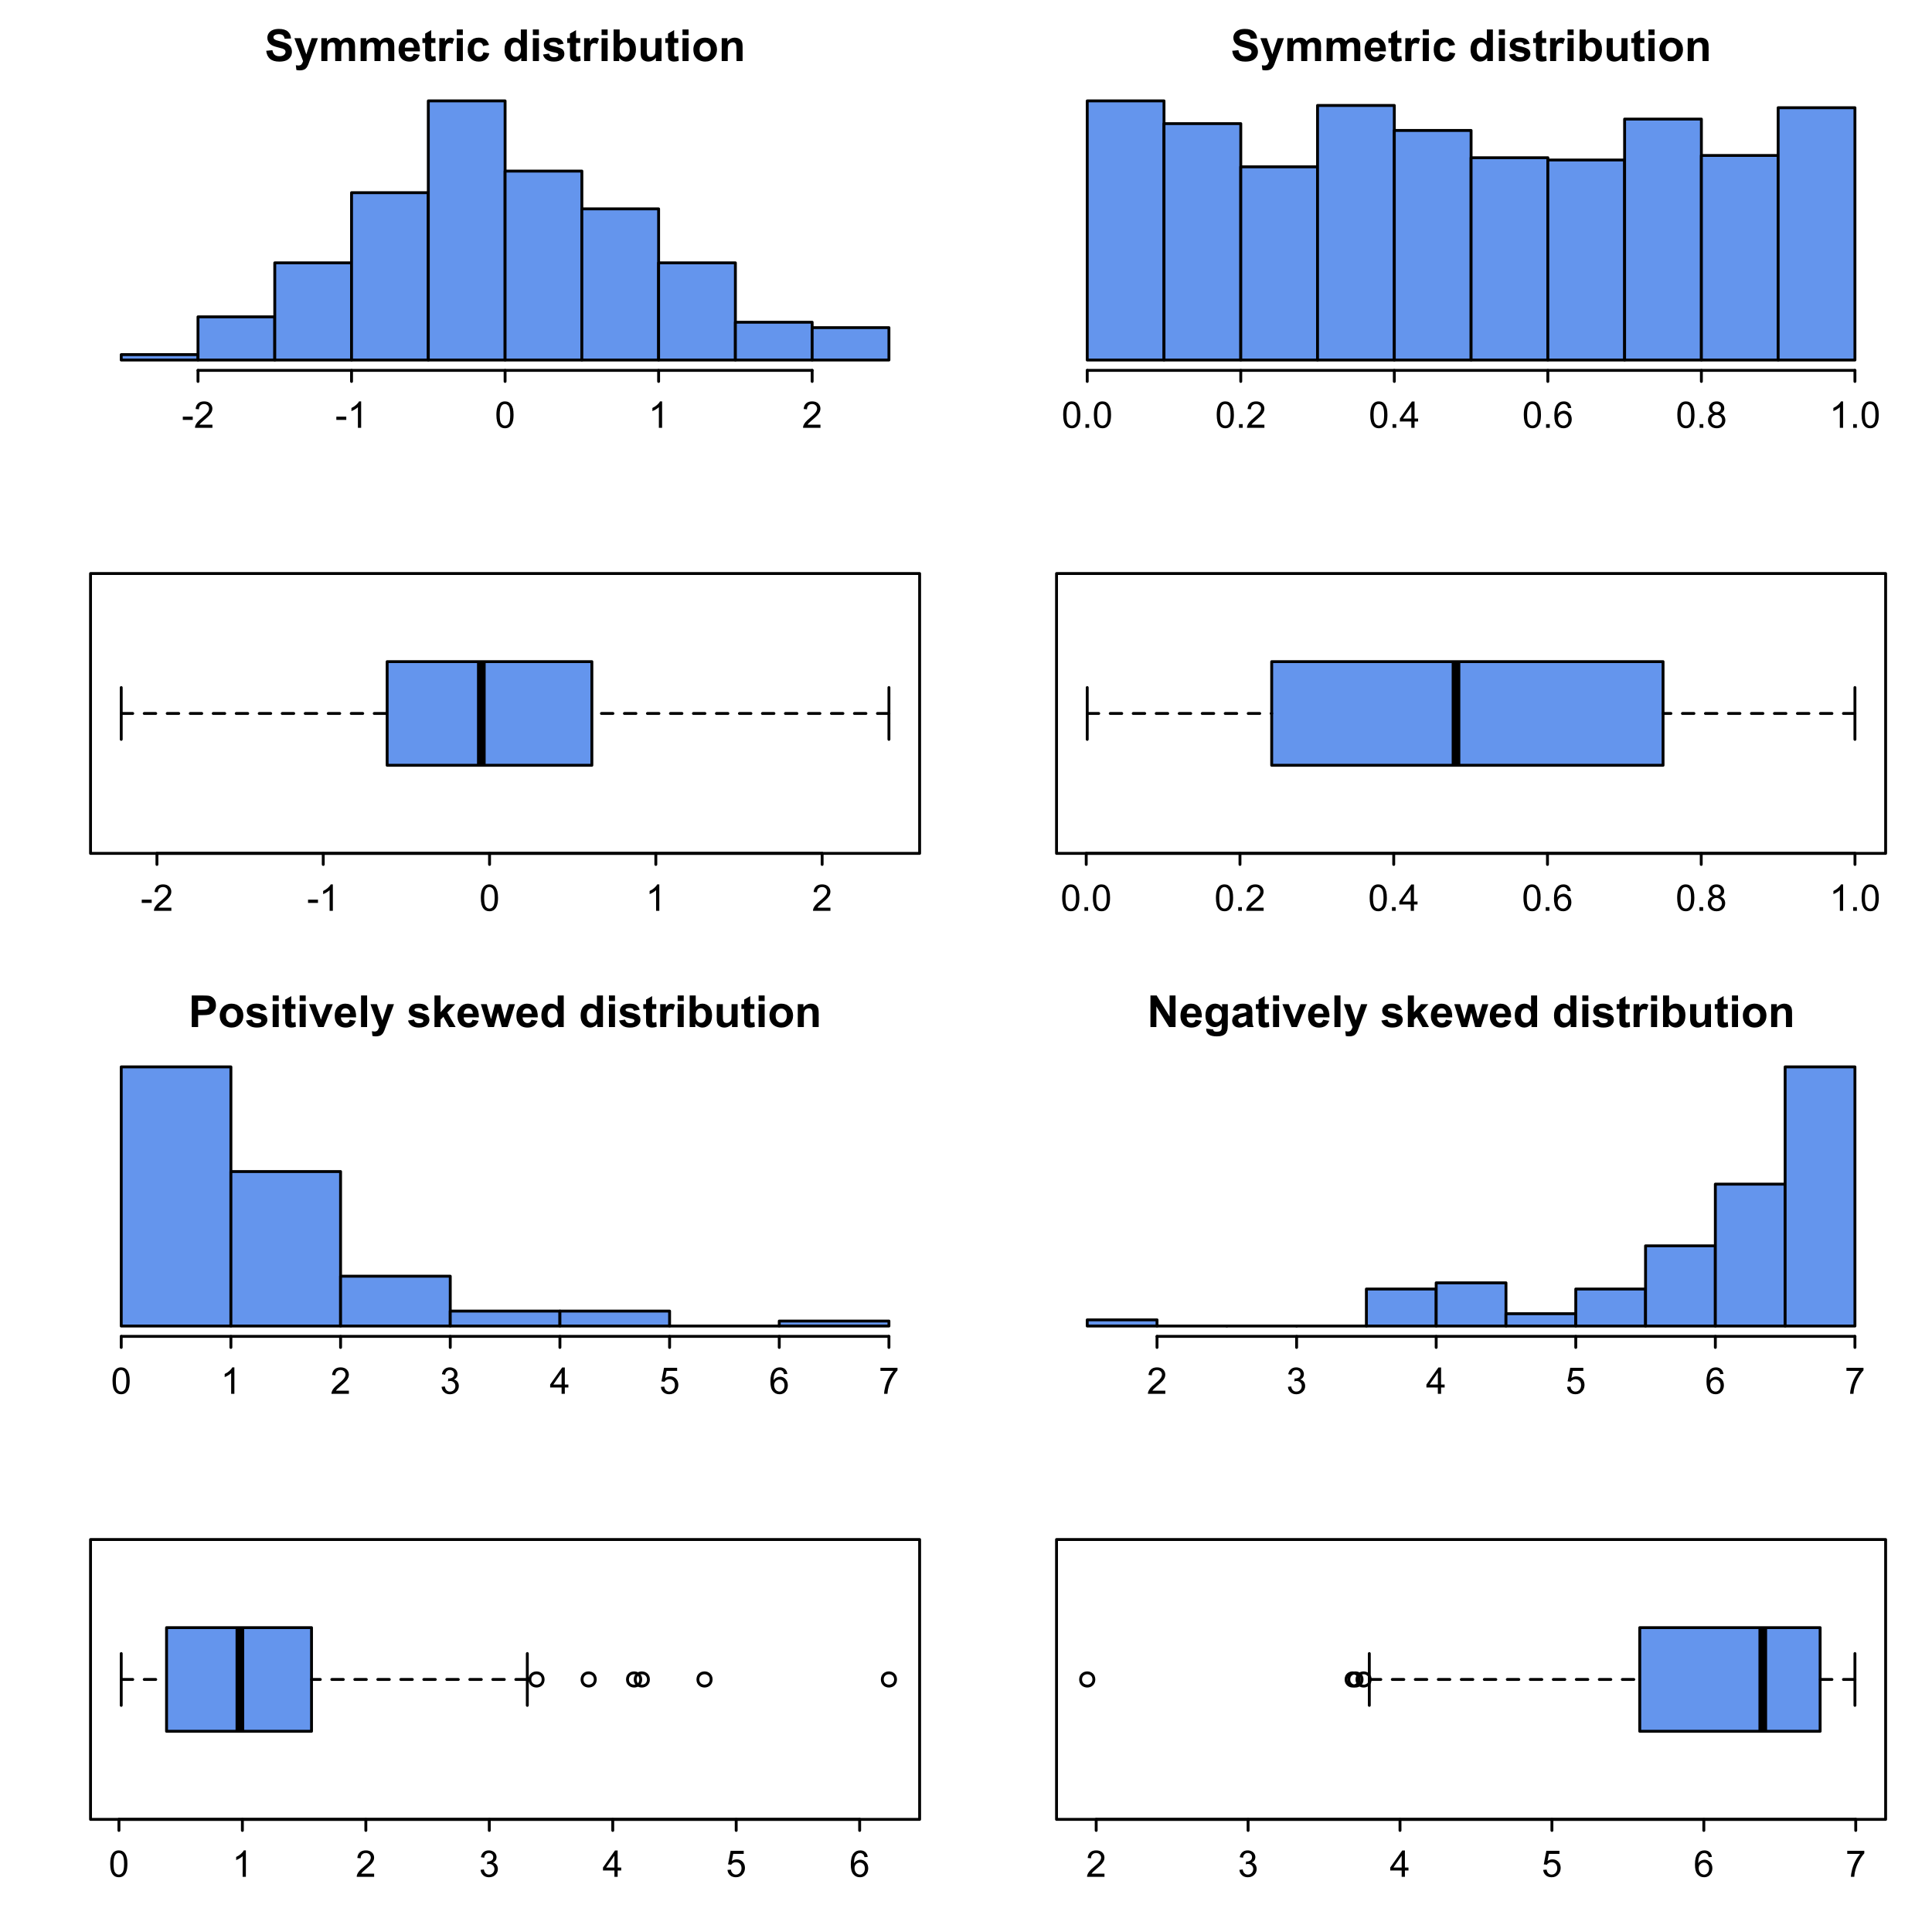<?xml version="1.0" encoding="UTF-8"?>
<svg xmlns="http://www.w3.org/2000/svg" xmlns:xlink="http://www.w3.org/1999/xlink" width="504pt" height="504pt" viewBox="0 0 504 504" version="1.1">
<defs>
<g>
<symbol overflow="visible" id="glyph0-0">
<path style="stroke:none;" d="M 1.441 0 L 1.441 -7.199 L 7.199 -7.199 L 7.199 0 Z M 1.621 -0.18 L 7.02 -0.18 L 7.02 -7.02 L 1.621 -7.02 Z M 1.621 -0.18 "/>
</symbol>
<symbol overflow="visible" id="glyph0-1">
<path style="stroke:none;" d="M 0.418 -2.684 L 2.035 -2.84 C 2.129 -2.293 2.328 -1.895 2.629 -1.641 C 2.926 -1.387 3.328 -1.258 3.836 -1.262 C 4.371 -1.258 4.773 -1.371 5.047 -1.602 C 5.316 -1.824 5.453 -2.09 5.457 -2.395 C 5.453 -2.586 5.398 -2.75 5.285 -2.891 C 5.168 -3.023 4.969 -3.145 4.688 -3.25 C 4.492 -3.316 4.047 -3.438 3.352 -3.609 C 2.461 -3.828 1.832 -4.098 1.473 -4.426 C 0.965 -4.879 0.715 -5.434 0.715 -6.086 C 0.715 -6.504 0.832 -6.895 1.07 -7.262 C 1.309 -7.625 1.652 -7.906 2.102 -8.098 C 2.547 -8.289 3.086 -8.383 3.723 -8.387 C 4.754 -8.383 5.535 -8.156 6.059 -7.707 C 6.582 -7.25 6.855 -6.645 6.887 -5.891 L 5.219 -5.816 C 5.145 -6.238 4.992 -6.543 4.762 -6.73 C 4.523 -6.914 4.172 -7.008 3.707 -7.008 C 3.219 -7.008 2.84 -6.906 2.57 -6.711 C 2.391 -6.578 2.301 -6.41 2.305 -6.199 C 2.301 -6.004 2.387 -5.836 2.555 -5.699 C 2.762 -5.52 3.27 -5.336 4.082 -5.145 C 4.891 -4.953 5.488 -4.754 5.879 -4.551 C 6.266 -4.344 6.57 -4.066 6.793 -3.715 C 7.008 -3.359 7.117 -2.922 7.121 -2.402 C 7.117 -1.926 6.988 -1.48 6.727 -1.074 C 6.461 -0.66 6.09 -0.355 5.613 -0.156 C 5.133 0.043 4.535 0.141 3.82 0.145 C 2.773 0.141 1.969 -0.098 1.414 -0.578 C 0.852 -1.059 0.52 -1.762 0.418 -2.684 Z M 0.418 -2.684 "/>
</symbol>
<symbol overflow="visible" id="glyph0-2">
<path style="stroke:none;" d="M 0.078 -5.973 L 1.762 -5.973 L 3.188 -1.734 L 4.586 -5.973 L 6.223 -5.973 L 4.113 -0.227 L 3.734 0.816 C 3.594 1.16 3.461 1.426 3.336 1.613 C 3.207 1.793 3.062 1.945 2.902 2.062 C 2.738 2.176 2.539 2.262 2.301 2.328 C 2.062 2.391 1.793 2.426 1.496 2.426 C 1.188 2.426 0.891 2.391 0.602 2.328 L 0.461 1.09 C 0.707 1.137 0.93 1.16 1.129 1.164 C 1.496 1.16 1.77 1.051 1.945 0.84 C 2.121 0.621 2.254 0.348 2.352 0.016 Z M 0.078 -5.973 "/>
</symbol>
<symbol overflow="visible" id="glyph0-3">
<path style="stroke:none;" d="M 0.707 -5.973 L 2.164 -5.973 L 2.164 -5.156 C 2.684 -5.789 3.305 -6.105 4.027 -6.109 C 4.406 -6.105 4.738 -6.027 5.023 -5.871 C 5.301 -5.715 5.531 -5.477 5.715 -5.156 C 5.973 -5.477 6.258 -5.715 6.562 -5.871 C 6.867 -6.027 7.191 -6.105 7.539 -6.109 C 7.973 -6.105 8.344 -6.016 8.648 -5.84 C 8.953 -5.66 9.18 -5.398 9.332 -5.059 C 9.438 -4.801 9.492 -4.391 9.496 -3.82 L 9.496 0 L 7.914 0 L 7.914 -3.414 C 7.91 -4.004 7.855 -4.387 7.75 -4.562 C 7.602 -4.785 7.379 -4.898 7.078 -4.898 C 6.855 -4.898 6.645 -4.828 6.453 -4.695 C 6.254 -4.559 6.113 -4.363 6.031 -4.102 C 5.941 -3.84 5.898 -3.426 5.902 -2.867 L 5.902 0 L 4.32 0 L 4.32 -3.273 C 4.316 -3.852 4.289 -4.227 4.234 -4.398 C 4.176 -4.566 4.09 -4.691 3.973 -4.773 C 3.855 -4.855 3.695 -4.898 3.492 -4.898 C 3.25 -4.898 3.031 -4.832 2.836 -4.699 C 2.641 -4.566 2.5 -4.375 2.414 -4.133 C 2.328 -3.883 2.285 -3.473 2.289 -2.902 L 2.289 0 L 0.707 0 Z M 0.707 -5.973 "/>
</symbol>
<symbol overflow="visible" id="glyph0-4">
<path style="stroke:none;" d="M 4.285 -1.902 L 5.859 -1.637 C 5.656 -1.055 5.336 -0.617 4.902 -0.316 C 4.461 -0.016 3.914 0.133 3.262 0.137 C 2.219 0.133 1.449 -0.203 0.957 -0.883 C 0.559 -1.426 0.363 -2.113 0.367 -2.941 C 0.363 -3.93 0.621 -4.703 1.141 -5.266 C 1.656 -5.824 2.312 -6.105 3.105 -6.109 C 3.992 -6.105 4.691 -5.812 5.207 -5.227 C 5.719 -4.641 5.965 -3.742 5.945 -2.531 L 1.984 -2.531 C 1.996 -2.062 2.125 -1.695 2.367 -1.438 C 2.609 -1.172 2.914 -1.043 3.281 -1.047 C 3.527 -1.043 3.734 -1.109 3.902 -1.25 C 4.07 -1.383 4.195 -1.602 4.285 -1.902 Z M 4.375 -3.5 C 4.363 -3.953 4.246 -4.301 4.02 -4.539 C 3.793 -4.777 3.52 -4.898 3.199 -4.898 C 2.855 -4.898 2.57 -4.773 2.344 -4.523 C 2.117 -4.27 2.008 -3.926 2.016 -3.5 Z M 4.375 -3.5 "/>
</symbol>
<symbol overflow="visible" id="glyph0-5">
<path style="stroke:none;" d="M 3.566 -5.973 L 3.566 -4.715 L 2.484 -4.715 L 2.484 -2.305 C 2.484 -1.812 2.492 -1.531 2.516 -1.453 C 2.531 -1.371 2.578 -1.305 2.656 -1.254 C 2.727 -1.199 2.816 -1.172 2.926 -1.176 C 3.066 -1.172 3.281 -1.223 3.562 -1.328 L 3.695 -0.102 C 3.324 0.059 2.906 0.133 2.445 0.137 C 2.156 0.133 1.902 0.09 1.676 -0.008 C 1.445 -0.102 1.277 -0.227 1.172 -0.379 C 1.062 -0.531 0.988 -0.738 0.949 -0.996 C 0.914 -1.176 0.895 -1.547 0.898 -2.109 L 0.898 -4.715 L 0.176 -4.715 L 0.176 -5.973 L 0.898 -5.973 L 0.898 -7.16 L 2.484 -8.082 L 2.484 -5.973 Z M 3.566 -5.973 "/>
</symbol>
<symbol overflow="visible" id="glyph0-6">
<path style="stroke:none;" d="M 2.34 0 L 0.758 0 L 0.758 -5.973 L 2.227 -5.973 L 2.227 -5.125 C 2.477 -5.523 2.703 -5.789 2.906 -5.918 C 3.105 -6.043 3.332 -6.105 3.59 -6.109 C 3.945 -6.105 4.293 -6.008 4.629 -5.812 L 4.141 -4.434 C 3.871 -4.602 3.625 -4.688 3.398 -4.691 C 3.176 -4.688 2.988 -4.625 2.836 -4.508 C 2.68 -4.383 2.559 -4.164 2.473 -3.848 C 2.383 -3.527 2.336 -2.859 2.34 -1.844 Z M 2.34 0 "/>
</symbol>
<symbol overflow="visible" id="glyph0-7">
<path style="stroke:none;" d="M 0.828 -6.785 L 0.828 -8.246 L 2.406 -8.246 L 2.406 -6.785 Z M 0.828 0 L 0.828 -5.973 L 2.406 -5.973 L 2.406 0 Z M 0.828 0 "/>
</symbol>
<symbol overflow="visible" id="glyph0-8">
<path style="stroke:none;" d="M 6.035 -4.207 L 4.477 -3.926 C 4.422 -4.238 4.301 -4.473 4.121 -4.629 C 3.934 -4.785 3.695 -4.863 3.398 -4.867 C 3.004 -4.863 2.688 -4.727 2.457 -4.457 C 2.219 -4.184 2.102 -3.73 2.105 -3.094 C 2.102 -2.383 2.223 -1.879 2.461 -1.59 C 2.695 -1.293 3.016 -1.148 3.422 -1.152 C 3.719 -1.148 3.961 -1.234 4.156 -1.406 C 4.344 -1.578 4.48 -1.871 4.562 -2.289 L 6.113 -2.023 C 5.949 -1.309 5.641 -0.773 5.184 -0.41 C 4.727 -0.047 4.113 0.133 3.348 0.137 C 2.469 0.133 1.773 -0.141 1.254 -0.691 C 0.734 -1.242 0.473 -2.004 0.477 -2.98 C 0.473 -3.965 0.734 -4.734 1.258 -5.285 C 1.777 -5.832 2.484 -6.105 3.375 -6.109 C 4.102 -6.105 4.68 -5.949 5.109 -5.637 C 5.539 -5.324 5.848 -4.848 6.035 -4.207 Z M 6.035 -4.207 "/>
</symbol>
<symbol overflow="visible" id="glyph0-9">
<path style="stroke:none;" d=""/>
</symbol>
<symbol overflow="visible" id="glyph0-10">
<path style="stroke:none;" d="M 6.305 0 L 4.836 0 L 4.836 -0.879 C 4.59 -0.535 4.305 -0.277 3.973 -0.113 C 3.641 0.055 3.305 0.133 2.969 0.137 C 2.281 0.133 1.695 -0.141 1.207 -0.691 C 0.715 -1.246 0.469 -2.016 0.473 -3.008 C 0.469 -4.016 0.707 -4.785 1.188 -5.316 C 1.66 -5.84 2.262 -6.105 2.992 -6.109 C 3.656 -6.105 4.234 -5.828 4.727 -5.277 L 4.727 -8.246 L 6.305 -8.246 Z M 2.086 -3.117 C 2.086 -2.477 2.172 -2.016 2.352 -1.734 C 2.602 -1.32 2.961 -1.113 3.422 -1.113 C 3.781 -1.113 4.09 -1.266 4.348 -1.578 C 4.602 -1.883 4.727 -2.348 4.73 -2.965 C 4.727 -3.648 4.605 -4.141 4.359 -4.445 C 4.109 -4.746 3.793 -4.898 3.41 -4.898 C 3.035 -4.898 2.719 -4.746 2.465 -4.449 C 2.211 -4.148 2.086 -3.707 2.086 -3.117 Z M 2.086 -3.117 "/>
</symbol>
<symbol overflow="visible" id="glyph0-11">
<path style="stroke:none;" d="M 0.27 -1.703 L 1.855 -1.945 C 1.922 -1.637 2.059 -1.402 2.266 -1.246 C 2.473 -1.086 2.762 -1.008 3.133 -1.008 C 3.539 -1.008 3.848 -1.082 4.055 -1.23 C 4.195 -1.336 4.266 -1.477 4.266 -1.652 C 4.266 -1.77 4.227 -1.867 4.152 -1.953 C 4.07 -2.023 3.895 -2.094 3.621 -2.16 C 2.348 -2.438 1.539 -2.695 1.199 -2.93 C 0.723 -3.25 0.484 -3.695 0.488 -4.273 C 0.484 -4.789 0.691 -5.227 1.102 -5.578 C 1.508 -5.93 2.141 -6.105 3.004 -6.109 C 3.82 -6.105 4.426 -5.973 4.824 -5.707 C 5.219 -5.441 5.496 -5.047 5.648 -4.527 L 4.156 -4.254 C 4.09 -4.484 3.969 -4.66 3.793 -4.785 C 3.613 -4.906 3.359 -4.969 3.031 -4.973 C 2.609 -4.969 2.312 -4.91 2.137 -4.797 C 2.016 -4.715 1.957 -4.609 1.957 -4.477 C 1.957 -4.363 2.008 -4.266 2.113 -4.191 C 2.254 -4.082 2.746 -3.934 3.59 -3.746 C 4.43 -3.551 5.02 -3.316 5.355 -3.043 C 5.684 -2.758 5.848 -2.367 5.852 -1.867 C 5.848 -1.316 5.617 -0.844 5.164 -0.453 C 4.703 -0.059 4.027 0.133 3.133 0.137 C 2.316 0.133 1.672 -0.027 1.199 -0.359 C 0.723 -0.688 0.414 -1.137 0.27 -1.703 Z M 0.27 -1.703 "/>
</symbol>
<symbol overflow="visible" id="glyph0-12">
<path style="stroke:none;" d="M 0.758 0 L 0.758 -8.246 L 2.34 -8.246 L 2.34 -5.277 C 2.824 -5.828 3.402 -6.105 4.074 -6.109 C 4.797 -6.105 5.398 -5.84 5.879 -5.316 C 6.352 -4.785 6.59 -4.031 6.594 -3.047 C 6.59 -2.027 6.348 -1.242 5.863 -0.691 C 5.375 -0.141 4.785 0.133 4.094 0.137 C 3.75 0.133 3.414 0.051 3.082 -0.117 C 2.75 -0.289 2.465 -0.543 2.227 -0.879 L 2.227 0 Z M 2.328 -3.117 C 2.324 -2.496 2.422 -2.035 2.621 -1.742 C 2.891 -1.32 3.254 -1.113 3.711 -1.113 C 4.055 -1.113 4.352 -1.262 4.602 -1.559 C 4.844 -1.855 4.969 -2.324 4.973 -2.969 C 4.969 -3.648 4.844 -4.141 4.602 -4.445 C 4.352 -4.746 4.035 -4.898 3.652 -4.898 C 3.27 -4.898 2.953 -4.75 2.703 -4.457 C 2.449 -4.16 2.324 -3.715 2.328 -3.117 Z M 2.328 -3.117 "/>
</symbol>
<symbol overflow="visible" id="glyph0-13">
<path style="stroke:none;" d="M 4.758 0 L 4.758 -0.895 C 4.539 -0.574 4.254 -0.324 3.902 -0.141 C 3.547 0.043 3.172 0.133 2.777 0.137 C 2.375 0.133 2.012 0.047 1.695 -0.129 C 1.375 -0.305 1.145 -0.551 1.004 -0.871 C 0.859 -1.188 0.789 -1.629 0.793 -2.195 L 0.793 -5.973 L 2.375 -5.973 L 2.375 -3.23 C 2.371 -2.387 2.402 -1.871 2.461 -1.684 C 2.516 -1.492 2.621 -1.344 2.777 -1.234 C 2.93 -1.121 3.125 -1.066 3.363 -1.07 C 3.633 -1.066 3.875 -1.141 4.09 -1.289 C 4.301 -1.438 4.445 -1.621 4.527 -1.84 C 4.602 -2.059 4.641 -2.594 4.645 -3.453 L 4.645 -5.973 L 6.227 -5.973 L 6.227 0 Z M 4.758 0 "/>
</symbol>
<symbol overflow="visible" id="glyph0-14">
<path style="stroke:none;" d="M 0.461 -3.07 C 0.457 -3.594 0.586 -4.102 0.848 -4.594 C 1.105 -5.086 1.473 -5.461 1.949 -5.719 C 2.422 -5.977 2.953 -6.105 3.539 -6.109 C 4.441 -6.105 5.18 -5.812 5.758 -5.227 C 6.332 -4.641 6.621 -3.898 6.625 -3.004 C 6.621 -2.098 6.328 -1.348 5.75 -0.754 C 5.164 -0.16 4.434 0.133 3.551 0.137 C 3 0.133 2.477 0.012 1.98 -0.234 C 1.484 -0.484 1.105 -0.848 0.848 -1.324 C 0.586 -1.801 0.457 -2.383 0.461 -3.07 Z M 2.082 -2.988 C 2.078 -2.395 2.219 -1.938 2.504 -1.625 C 2.781 -1.305 3.129 -1.148 3.543 -1.152 C 3.953 -1.148 4.301 -1.305 4.582 -1.625 C 4.859 -1.938 4.996 -2.398 5 -3 C 4.996 -3.582 4.859 -4.031 4.582 -4.348 C 4.301 -4.66 3.953 -4.816 3.543 -4.82 C 3.129 -4.816 2.781 -4.66 2.504 -4.348 C 2.219 -4.031 2.078 -3.578 2.082 -2.988 Z M 2.082 -2.988 "/>
</symbol>
<symbol overflow="visible" id="glyph0-15">
<path style="stroke:none;" d="M 6.262 0 L 4.68 0 L 4.68 -3.047 C 4.676 -3.691 4.641 -4.109 4.578 -4.301 C 4.508 -4.488 4.398 -4.633 4.25 -4.742 C 4.094 -4.844 3.914 -4.898 3.703 -4.898 C 3.426 -4.898 3.176 -4.82 2.961 -4.672 C 2.742 -4.52 2.594 -4.324 2.516 -4.078 C 2.43 -3.828 2.391 -3.371 2.395 -2.707 L 2.395 0 L 0.816 0 L 0.816 -5.973 L 2.285 -5.973 L 2.285 -5.098 C 2.805 -5.77 3.461 -6.105 4.254 -6.109 C 4.602 -6.105 4.918 -6.043 5.207 -5.918 C 5.492 -5.793 5.711 -5.633 5.863 -5.438 C 6.008 -5.242 6.109 -5.02 6.172 -4.777 C 6.227 -4.527 6.258 -4.172 6.262 -3.711 Z M 6.262 0 "/>
</symbol>
<symbol overflow="visible" id="glyph0-16">
<path style="stroke:none;" d="M 0.84 0 L 0.84 -8.246 L 3.512 -8.246 C 4.52 -8.242 5.18 -8.203 5.488 -8.121 C 5.961 -7.996 6.355 -7.727 6.676 -7.316 C 6.992 -6.898 7.152 -6.363 7.156 -5.711 C 7.152 -5.199 7.062 -4.773 6.879 -4.43 C 6.695 -4.086 6.461 -3.812 6.18 -3.617 C 5.895 -3.418 5.605 -3.289 5.316 -3.23 C 4.914 -3.145 4.34 -3.105 3.59 -3.109 L 2.504 -3.109 L 2.504 0 Z M 2.504 -6.852 L 2.504 -4.512 L 3.414 -4.512 C 4.066 -4.512 4.504 -4.555 4.73 -4.641 C 4.949 -4.727 5.125 -4.859 5.25 -5.043 C 5.375 -5.227 5.438 -5.441 5.438 -5.688 C 5.438 -5.984 5.348 -6.23 5.172 -6.43 C 4.996 -6.621 4.773 -6.746 4.504 -6.797 C 4.305 -6.832 3.906 -6.848 3.309 -6.852 Z M 2.504 -6.852 "/>
</symbol>
<symbol overflow="visible" id="glyph0-17">
<path style="stroke:none;" d="M 2.469 0 L 0.062 -5.973 L 1.723 -5.973 L 2.848 -2.926 L 3.172 -1.906 C 3.254 -2.164 3.309 -2.336 3.336 -2.418 C 3.383 -2.586 3.441 -2.754 3.504 -2.926 L 4.641 -5.973 L 6.266 -5.973 L 3.891 0 Z M 2.469 0 "/>
</symbol>
<symbol overflow="visible" id="glyph0-18">
<path style="stroke:none;" d="M 0.828 0 L 0.828 -8.246 L 2.406 -8.246 L 2.406 0 Z M 0.828 0 "/>
</symbol>
<symbol overflow="visible" id="glyph0-19">
<path style="stroke:none;" d="M 0.77 0 L 0.77 -8.246 L 2.352 -8.246 L 2.352 -3.871 L 4.203 -5.973 L 6.148 -5.973 L 4.105 -3.793 L 6.293 0 L 4.59 0 L 3.09 -2.684 L 2.352 -1.914 L 2.352 0 Z M 0.77 0 "/>
</symbol>
<symbol overflow="visible" id="glyph0-20">
<path style="stroke:none;" d="M 1.941 0 L 0.051 -5.973 L 1.586 -5.973 L 2.707 -2.059 L 3.734 -5.973 L 5.258 -5.973 L 6.254 -2.059 L 7.398 -5.973 L 8.953 -5.973 L 7.035 0 L 5.52 0 L 4.488 -3.844 L 3.477 0 Z M 1.941 0 "/>
</symbol>
<symbol overflow="visible" id="glyph0-21">
<path style="stroke:none;" d="M 0.855 0 L 0.855 -8.246 L 2.477 -8.246 L 5.852 -2.738 L 5.852 -8.246 L 7.398 -8.246 L 7.398 0 L 5.727 0 L 2.402 -5.379 L 2.402 0 Z M 0.855 0 "/>
</symbol>
<symbol overflow="visible" id="glyph0-22">
<path style="stroke:none;" d="M 0.68 0.395 L 2.484 0.613 C 2.516 0.82 2.586 0.965 2.695 1.047 C 2.844 1.156 3.078 1.211 3.402 1.215 C 3.812 1.211 4.121 1.152 4.332 1.031 C 4.465 0.945 4.57 0.809 4.645 0.629 C 4.691 0.496 4.715 0.258 4.719 -0.094 L 4.719 -0.969 C 4.242 -0.32 3.648 0 2.93 0 C 2.125 0 1.488 -0.34 1.023 -1.02 C 0.652 -1.555 0.469 -2.219 0.473 -3.02 C 0.469 -4.02 0.711 -4.785 1.195 -5.316 C 1.676 -5.84 2.273 -6.105 2.992 -6.109 C 3.73 -6.105 4.34 -5.781 4.82 -5.137 L 4.82 -5.973 L 6.301 -5.973 L 6.301 -0.613 C 6.297 0.094 6.238 0.617 6.125 0.969 C 6.008 1.312 5.848 1.586 5.637 1.789 C 5.426 1.984 5.145 2.141 4.793 2.254 C 4.441 2.367 3.996 2.426 3.465 2.426 C 2.449 2.426 1.73 2.25 1.309 1.902 C 0.883 1.555 0.672 1.117 0.676 0.586 C 0.672 0.531 0.676 0.465 0.68 0.395 Z M 2.094 -3.109 C 2.09 -2.473 2.215 -2.008 2.461 -1.719 C 2.703 -1.422 3.004 -1.277 3.371 -1.277 C 3.754 -1.277 4.082 -1.426 4.348 -1.73 C 4.613 -2.027 4.746 -2.477 4.746 -3.07 C 4.746 -3.688 4.617 -4.145 4.363 -4.449 C 4.109 -4.746 3.789 -4.898 3.398 -4.898 C 3.016 -4.898 2.703 -4.75 2.461 -4.457 C 2.215 -4.16 2.09 -3.711 2.094 -3.109 Z M 2.094 -3.109 "/>
</symbol>
<symbol overflow="visible" id="glyph0-23">
<path style="stroke:none;" d="M 2.008 -4.152 L 0.574 -4.41 C 0.734 -4.984 1.012 -5.41 1.406 -5.691 C 1.797 -5.965 2.379 -6.105 3.16 -6.109 C 3.863 -6.105 4.391 -6.023 4.734 -5.859 C 5.078 -5.691 5.32 -5.477 5.465 -5.223 C 5.602 -4.961 5.672 -4.492 5.676 -3.809 L 5.66 -1.965 C 5.66 -1.434 5.684 -1.047 5.734 -0.801 C 5.785 -0.547 5.879 -0.281 6.02 0 L 4.453 0 C 4.414 -0.102 4.363 -0.258 4.305 -0.469 C 4.277 -0.562 4.258 -0.621 4.246 -0.652 C 3.977 -0.387 3.688 -0.191 3.379 -0.059 C 3.07 0.07 2.742 0.133 2.395 0.137 C 1.777 0.133 1.293 -0.031 0.941 -0.363 C 0.586 -0.699 0.41 -1.121 0.41 -1.633 C 0.41 -1.965 0.488 -2.266 0.652 -2.531 C 0.809 -2.797 1.035 -3 1.328 -3.141 C 1.617 -3.281 2.035 -3.402 2.586 -3.512 C 3.32 -3.645 3.836 -3.773 4.125 -3.898 L 4.125 -4.055 C 4.125 -4.359 4.047 -4.574 3.898 -4.703 C 3.742 -4.832 3.461 -4.898 3.047 -4.898 C 2.766 -4.898 2.547 -4.84 2.391 -4.73 C 2.234 -4.617 2.105 -4.426 2.008 -4.152 Z M 4.125 -2.867 C 3.922 -2.797 3.598 -2.719 3.16 -2.625 C 2.719 -2.531 2.434 -2.438 2.301 -2.352 C 2.094 -2.203 1.992 -2.02 1.992 -1.793 C 1.992 -1.57 2.074 -1.379 2.238 -1.219 C 2.402 -1.059 2.609 -0.977 2.867 -0.98 C 3.148 -0.977 3.422 -1.07 3.684 -1.262 C 3.875 -1.398 4 -1.574 4.062 -1.781 C 4.102 -1.914 4.125 -2.172 4.125 -2.555 Z M 4.125 -2.867 "/>
</symbol>
<symbol overflow="visible" id="glyph1-0">
<path style="stroke:none;" d="M 1.199 0 L 1.199 -6 L 6 -6 L 6 0 Z M 1.352 -0.148 L 5.852 -0.148 L 5.852 -5.852 L 1.352 -5.852 Z M 1.352 -0.148 "/>
</symbol>
<symbol overflow="visible" id="glyph1-1">
<path style="stroke:none;" d="M 0.305 -2.062 L 0.305 -2.91 L 2.898 -2.91 L 2.898 -2.062 Z M 0.305 -2.062 "/>
</symbol>
<symbol overflow="visible" id="glyph1-2">
<path style="stroke:none;" d="M 4.832 -0.812 L 4.832 0 L 0.289 0 C 0.281 -0.203 0.316 -0.398 0.391 -0.586 C 0.504 -0.895 0.688 -1.199 0.945 -1.5 C 1.195 -1.797 1.562 -2.141 2.047 -2.539 C 2.789 -3.148 3.297 -3.637 3.562 -3.996 C 3.824 -4.352 3.953 -4.688 3.957 -5.012 C 3.953 -5.34 3.836 -5.621 3.598 -5.855 C 3.355 -6.082 3.043 -6.199 2.664 -6.203 C 2.254 -6.199 1.93 -6.078 1.688 -5.836 C 1.441 -5.59 1.316 -5.25 1.316 -4.824 L 0.449 -4.914 C 0.508 -5.559 0.73 -6.051 1.121 -6.391 C 1.504 -6.727 2.023 -6.895 2.68 -6.898 C 3.336 -6.895 3.859 -6.715 4.246 -6.352 C 4.629 -5.984 4.82 -5.531 4.824 -4.992 C 4.82 -4.715 4.766 -4.441 4.652 -4.18 C 4.539 -3.91 4.352 -3.633 4.094 -3.34 C 3.832 -3.047 3.398 -2.645 2.793 -2.133 C 2.285 -1.707 1.961 -1.418 1.816 -1.266 C 1.672 -1.113 1.551 -0.961 1.461 -0.812 Z M 4.832 -0.812 "/>
</symbol>
<symbol overflow="visible" id="glyph1-3">
<path style="stroke:none;" d="M 3.578 0 L 2.734 0 L 2.734 -5.375 C 2.527 -5.18 2.262 -4.988 1.934 -4.793 C 1.602 -4.598 1.305 -4.453 1.047 -4.359 L 1.047 -5.176 C 1.516 -5.395 1.926 -5.664 2.281 -5.98 C 2.633 -6.293 2.883 -6.598 3.031 -6.898 L 3.578 -6.898 Z M 3.578 0 "/>
</symbol>
<symbol overflow="visible" id="glyph1-4">
<path style="stroke:none;" d="M 0.398 -3.391 C 0.398 -4.199 0.48 -4.852 0.648 -5.352 C 0.812 -5.844 1.062 -6.227 1.395 -6.496 C 1.723 -6.762 2.137 -6.895 2.641 -6.898 C 3.004 -6.895 3.328 -6.82 3.609 -6.676 C 3.887 -6.523 4.113 -6.312 4.297 -6.035 C 4.477 -5.754 4.621 -5.41 4.723 -5.012 C 4.824 -4.605 4.875 -4.066 4.879 -3.391 C 4.875 -2.582 4.793 -1.93 4.629 -1.438 C 4.465 -0.938 4.215 -0.555 3.887 -0.289 C 3.555 -0.016 3.141 0.117 2.641 0.117 C 1.973 0.117 1.453 -0.117 1.078 -0.594 C 0.625 -1.164 0.398 -2.098 0.398 -3.391 Z M 1.266 -3.391 C 1.266 -2.258 1.395 -1.508 1.66 -1.137 C 1.922 -0.762 2.25 -0.574 2.641 -0.578 C 3.023 -0.574 3.348 -0.762 3.613 -1.141 C 3.875 -1.512 4.008 -2.262 4.012 -3.391 C 4.008 -4.52 3.875 -5.27 3.613 -5.645 C 3.348 -6.012 3.02 -6.199 2.629 -6.203 C 2.238 -6.199 1.93 -6.035 1.703 -5.711 C 1.41 -5.289 1.266 -4.516 1.266 -3.391 Z M 1.266 -3.391 "/>
</symbol>
<symbol overflow="visible" id="glyph1-5">
<path style="stroke:none;" d="M 0.871 0 L 0.871 -0.961 L 1.832 -0.961 L 1.832 0 Z M 0.871 0 "/>
</symbol>
<symbol overflow="visible" id="glyph1-6">
<path style="stroke:none;" d="M 3.102 0 L 3.102 -1.645 L 0.121 -1.645 L 0.121 -2.418 L 3.258 -6.871 L 3.945 -6.871 L 3.945 -2.418 L 4.875 -2.418 L 4.875 -1.645 L 3.945 -1.645 L 3.945 0 Z M 3.102 -2.418 L 3.102 -5.516 L 0.953 -2.418 Z M 3.102 -2.418 "/>
</symbol>
<symbol overflow="visible" id="glyph1-7">
<path style="stroke:none;" d="M 4.777 -5.188 L 3.938 -5.125 C 3.859 -5.453 3.75 -5.691 3.617 -5.844 C 3.387 -6.082 3.105 -6.203 2.773 -6.207 C 2.5 -6.203 2.266 -6.129 2.066 -5.98 C 1.797 -5.785 1.586 -5.504 1.438 -5.133 C 1.281 -4.758 1.203 -4.227 1.199 -3.543 C 1.398 -3.852 1.648 -4.082 1.945 -4.23 C 2.238 -4.379 2.543 -4.453 2.867 -4.457 C 3.426 -4.453 3.906 -4.246 4.305 -3.836 C 4.699 -3.418 4.898 -2.883 4.898 -2.23 C 4.898 -1.797 4.805 -1.395 4.617 -1.027 C 4.43 -0.652 4.172 -0.371 3.852 -0.176 C 3.523 0.02 3.156 0.117 2.746 0.117 C 2.039 0.117 1.465 -0.141 1.023 -0.656 C 0.578 -1.172 0.355 -2.023 0.359 -3.215 C 0.355 -4.539 0.602 -5.504 1.098 -6.113 C 1.52 -6.633 2.098 -6.895 2.828 -6.898 C 3.363 -6.895 3.805 -6.746 4.152 -6.445 C 4.496 -6.141 4.703 -5.719 4.777 -5.188 Z M 1.332 -2.227 C 1.328 -1.934 1.391 -1.652 1.516 -1.391 C 1.637 -1.121 1.809 -0.922 2.035 -0.785 C 2.254 -0.645 2.488 -0.574 2.734 -0.578 C 3.086 -0.574 3.391 -0.719 3.648 -1.008 C 3.902 -1.293 4.031 -1.684 4.035 -2.18 C 4.031 -2.652 3.906 -3.023 3.656 -3.301 C 3.402 -3.57 3.082 -3.707 2.699 -3.711 C 2.316 -3.707 1.992 -3.57 1.73 -3.301 C 1.461 -3.023 1.328 -2.668 1.332 -2.227 Z M 1.332 -2.227 "/>
</symbol>
<symbol overflow="visible" id="glyph1-8">
<path style="stroke:none;" d="M 1.695 -3.727 C 1.344 -3.852 1.086 -4.031 0.918 -4.273 C 0.746 -4.508 0.66 -4.793 0.664 -5.129 C 0.66 -5.625 0.84 -6.047 1.203 -6.387 C 1.559 -6.727 2.039 -6.895 2.641 -6.898 C 3.238 -6.895 3.719 -6.723 4.086 -6.375 C 4.449 -6.027 4.633 -5.602 4.637 -5.105 C 4.633 -4.781 4.551 -4.504 4.383 -4.27 C 4.215 -4.031 3.961 -3.852 3.625 -3.727 C 4.043 -3.586 4.363 -3.363 4.586 -3.059 C 4.805 -2.754 4.914 -2.387 4.918 -1.965 C 4.914 -1.371 4.707 -0.879 4.293 -0.48 C 3.875 -0.082 3.328 0.117 2.652 0.117 C 1.973 0.117 1.426 -0.082 1.012 -0.484 C 0.594 -0.883 0.387 -1.383 0.391 -1.988 C 0.387 -2.43 0.5 -2.805 0.73 -3.109 C 0.953 -3.41 1.273 -3.617 1.695 -3.727 Z M 1.527 -5.156 C 1.523 -4.828 1.629 -4.562 1.84 -4.359 C 2.051 -4.152 2.32 -4.047 2.656 -4.051 C 2.977 -4.047 3.246 -4.148 3.457 -4.355 C 3.664 -4.559 3.766 -4.812 3.77 -5.109 C 3.766 -5.418 3.66 -5.676 3.445 -5.891 C 3.23 -6.098 2.965 -6.203 2.648 -6.207 C 2.324 -6.203 2.055 -6.102 1.844 -5.895 C 1.629 -5.688 1.523 -5.441 1.527 -5.156 Z M 1.258 -1.984 C 1.254 -1.738 1.309 -1.504 1.426 -1.281 C 1.535 -1.055 1.707 -0.883 1.934 -0.762 C 2.16 -0.637 2.402 -0.574 2.664 -0.578 C 3.062 -0.574 3.395 -0.703 3.66 -0.965 C 3.922 -1.223 4.055 -1.551 4.055 -1.953 C 4.055 -2.355 3.918 -2.691 3.648 -2.961 C 3.375 -3.223 3.035 -3.355 2.633 -3.359 C 2.234 -3.355 1.906 -3.227 1.648 -2.965 C 1.383 -2.703 1.254 -2.375 1.258 -1.984 Z M 1.258 -1.984 "/>
</symbol>
<symbol overflow="visible" id="glyph1-9">
<path style="stroke:none;" d="M 0.402 -1.812 L 1.246 -1.926 C 1.34 -1.445 1.504 -1.102 1.738 -0.895 C 1.969 -0.68 2.254 -0.574 2.594 -0.578 C 2.988 -0.574 3.324 -0.711 3.598 -0.988 C 3.871 -1.262 4.008 -1.602 4.008 -2.012 C 4.008 -2.395 3.879 -2.715 3.629 -2.969 C 3.371 -3.219 3.051 -3.344 2.664 -3.348 C 2.5 -3.344 2.301 -3.312 2.066 -3.254 L 2.16 -3.992 C 2.215 -3.984 2.262 -3.984 2.297 -3.984 C 2.656 -3.984 2.977 -4.078 3.266 -4.266 C 3.551 -4.453 3.695 -4.742 3.699 -5.133 C 3.695 -5.441 3.59 -5.695 3.383 -5.902 C 3.172 -6.102 2.902 -6.203 2.574 -6.207 C 2.242 -6.203 1.969 -6.102 1.754 -5.895 C 1.531 -5.688 1.391 -5.379 1.332 -4.969 L 0.488 -5.117 C 0.586 -5.68 0.82 -6.121 1.188 -6.434 C 1.551 -6.742 2.008 -6.895 2.555 -6.898 C 2.93 -6.895 3.273 -6.816 3.59 -6.656 C 3.902 -6.496 4.145 -6.277 4.312 -6 C 4.48 -5.719 4.562 -5.422 4.566 -5.113 C 4.562 -4.812 4.484 -4.543 4.324 -4.301 C 4.164 -4.059 3.926 -3.863 3.617 -3.723 C 4.02 -3.625 4.336 -3.43 4.562 -3.137 C 4.785 -2.84 4.898 -2.473 4.902 -2.031 C 4.898 -1.426 4.68 -0.918 4.246 -0.504 C 3.805 -0.09 3.25 0.117 2.586 0.121 C 1.98 0.117 1.48 -0.059 1.086 -0.418 C 0.684 -0.773 0.457 -1.238 0.402 -1.812 Z M 0.402 -1.812 "/>
</symbol>
<symbol overflow="visible" id="glyph1-10">
<path style="stroke:none;" d="M 0.398 -1.801 L 1.285 -1.875 C 1.348 -1.441 1.5 -1.117 1.742 -0.902 C 1.977 -0.684 2.266 -0.574 2.605 -0.578 C 3.008 -0.574 3.352 -0.727 3.637 -1.035 C 3.914 -1.34 4.055 -1.746 4.059 -2.254 C 4.055 -2.734 3.918 -3.113 3.652 -3.395 C 3.379 -3.668 3.027 -3.809 2.594 -3.812 C 2.316 -3.809 2.07 -3.746 1.855 -3.625 C 1.633 -3.5 1.461 -3.34 1.34 -3.145 L 0.547 -3.25 L 1.215 -6.777 L 4.633 -6.777 L 4.633 -5.973 L 1.891 -5.973 L 1.52 -4.125 C 1.926 -4.41 2.359 -4.551 2.816 -4.555 C 3.414 -4.551 3.922 -4.344 4.336 -3.93 C 4.746 -3.512 4.949 -2.977 4.953 -2.328 C 4.949 -1.703 4.77 -1.168 4.41 -0.719 C 3.969 -0.16 3.367 0.117 2.605 0.117 C 1.977 0.117 1.465 -0.055 1.074 -0.406 C 0.676 -0.754 0.453 -1.219 0.398 -1.801 Z M 0.398 -1.801 "/>
</symbol>
<symbol overflow="visible" id="glyph1-11">
<path style="stroke:none;" d="M 0.453 -5.973 L 0.453 -6.781 L 4.902 -6.781 L 4.902 -6.125 C 4.461 -5.656 4.027 -5.039 3.602 -4.27 C 3.168 -3.496 2.836 -2.703 2.605 -1.891 C 2.434 -1.312 2.324 -0.684 2.281 0 L 1.414 0 C 1.422 -0.539 1.531 -1.191 1.734 -1.961 C 1.938 -2.723 2.227 -3.461 2.609 -4.176 C 2.984 -4.883 3.391 -5.48 3.82 -5.973 Z M 0.453 -5.973 "/>
</symbol>
</g>
</defs>
<g id="surface46">
<rect x="0" y="0" width="504" height="504" style="fill:rgb(100%,100%,100%);fill-opacity:1;stroke:none;"/>
<g style="fill:rgb(0%,0%,0%);fill-opacity:1;">
  <use xlink:href="#glyph0-1" x="69.031" y="15.93"/>
  <use xlink:href="#glyph0-2" x="76.715" y="15.93"/>
  <use xlink:href="#glyph0-3" x="83.122" y="15.93"/>
  <use xlink:href="#glyph0-3" x="93.365" y="15.93"/>
  <use xlink:href="#glyph0-4" x="103.608" y="15.93"/>
  <use xlink:href="#glyph0-5" x="110.015" y="15.93"/>
  <use xlink:href="#glyph0-6" x="113.851" y="15.93"/>
  <use xlink:href="#glyph0-7" x="118.334" y="15.93"/>
  <use xlink:href="#glyph0-8" x="121.535" y="15.93"/>
  <use xlink:href="#glyph0-9" x="127.942" y="15.93"/>
  <use xlink:href="#glyph0-10" x="131.143" y="15.93"/>
  <use xlink:href="#glyph0-7" x="138.179" y="15.93"/>
  <use xlink:href="#glyph0-11" x="141.38" y="15.93"/>
  <use xlink:href="#glyph0-5" x="147.787" y="15.93"/>
  <use xlink:href="#glyph0-6" x="151.623" y="15.93"/>
  <use xlink:href="#glyph0-7" x="156.106" y="15.93"/>
  <use xlink:href="#glyph0-12" x="159.307" y="15.93"/>
  <use xlink:href="#glyph0-13" x="166.344" y="15.93"/>
  <use xlink:href="#glyph0-5" x="173.381" y="15.93"/>
  <use xlink:href="#glyph0-7" x="177.217" y="15.93"/>
  <use xlink:href="#glyph0-14" x="180.417" y="15.93"/>
  <use xlink:href="#glyph0-15" x="187.454" y="15.93"/>
</g>
<path style="fill:none;stroke-width:0.75;stroke-linecap:round;stroke-linejoin:round;stroke:rgb(0%,0%,0%);stroke-opacity:1;stroke-miterlimit:10;" d="M 51.652 96.625 L 211.867 96.625 "/>
<path style="fill:none;stroke-width:0.75;stroke-linecap:round;stroke-linejoin:round;stroke:rgb(0%,0%,0%);stroke-opacity:1;stroke-miterlimit:10;" d="M 51.652 96.625 L 51.652 99.504 "/>
<path style="fill:none;stroke-width:0.75;stroke-linecap:round;stroke-linejoin:round;stroke:rgb(0%,0%,0%);stroke-opacity:1;stroke-miterlimit:10;" d="M 91.707 96.625 L 91.707 99.504 "/>
<path style="fill:none;stroke-width:0.75;stroke-linecap:round;stroke-linejoin:round;stroke:rgb(0%,0%,0%);stroke-opacity:1;stroke-miterlimit:10;" d="M 131.762 96.625 L 131.762 99.504 "/>
<path style="fill:none;stroke-width:0.75;stroke-linecap:round;stroke-linejoin:round;stroke:rgb(0%,0%,0%);stroke-opacity:1;stroke-miterlimit:10;" d="M 171.812 96.625 L 171.812 99.504 "/>
<path style="fill:none;stroke-width:0.75;stroke-linecap:round;stroke-linejoin:round;stroke:rgb(0%,0%,0%);stroke-opacity:1;stroke-miterlimit:10;" d="M 211.867 96.625 L 211.867 99.504 "/>
<g style="fill:rgb(0%,0%,0%);fill-opacity:1;">
  <use xlink:href="#glyph1-1" x="47.383" y="111.602"/>
  <use xlink:href="#glyph1-2" x="50.58" y="111.602"/>
</g>
<g style="fill:rgb(0%,0%,0%);fill-opacity:1;">
  <use xlink:href="#glyph1-1" x="87.438" y="111.602"/>
  <use xlink:href="#glyph1-3" x="90.634" y="111.602"/>
</g>
<g style="fill:rgb(0%,0%,0%);fill-opacity:1;">
  <use xlink:href="#glyph1-4" x="129.094" y="111.602"/>
</g>
<g style="fill:rgb(0%,0%,0%);fill-opacity:1;">
  <use xlink:href="#glyph1-3" x="169.145" y="111.602"/>
</g>
<g style="fill:rgb(0%,0%,0%);fill-opacity:1;">
  <use xlink:href="#glyph1-2" x="209.199" y="111.602"/>
</g>
<path style="fill-rule:nonzero;fill:rgb(39.216%,58.431%,92.941%);fill-opacity:1;stroke-width:0.75;stroke-linecap:round;stroke-linejoin:round;stroke:rgb(0%,0%,0%);stroke-opacity:1;stroke-miterlimit:10;" d="M 31.625 93.922 L 51.652 93.922 L 51.652 92.512 L 31.625 92.512 Z M 31.625 93.922 "/>
<path style="fill-rule:nonzero;fill:rgb(39.216%,58.431%,92.941%);fill-opacity:1;stroke-width:0.75;stroke-linecap:round;stroke-linejoin:round;stroke:rgb(0%,0%,0%);stroke-opacity:1;stroke-miterlimit:10;" d="M 51.652 93.922 L 71.68 93.922 L 71.68 82.656 L 51.652 82.656 Z M 51.652 93.922 "/>
<path style="fill-rule:nonzero;fill:rgb(39.216%,58.431%,92.941%);fill-opacity:1;stroke-width:0.75;stroke-linecap:round;stroke-linejoin:round;stroke:rgb(0%,0%,0%);stroke-opacity:1;stroke-miterlimit:10;" d="M 71.68 93.922 L 91.707 93.922 L 91.707 68.57 L 71.68 68.57 Z M 71.68 93.922 "/>
<path style="fill-rule:nonzero;fill:rgb(39.216%,58.431%,92.941%);fill-opacity:1;stroke-width:0.75;stroke-linecap:round;stroke-linejoin:round;stroke:rgb(0%,0%,0%);stroke-opacity:1;stroke-miterlimit:10;" d="M 91.707 93.922 L 111.734 93.922 L 111.734 50.262 L 91.707 50.262 Z M 91.707 93.922 "/>
<path style="fill-rule:nonzero;fill:rgb(39.216%,58.431%,92.941%);fill-opacity:1;stroke-width:0.75;stroke-linecap:round;stroke-linejoin:round;stroke:rgb(0%,0%,0%);stroke-opacity:1;stroke-miterlimit:10;" d="M 111.734 93.922 L 131.762 93.922 L 131.762 26.32 L 111.734 26.32 Z M 111.734 93.922 "/>
<path style="fill-rule:nonzero;fill:rgb(39.216%,58.431%,92.941%);fill-opacity:1;stroke-width:0.75;stroke-linecap:round;stroke-linejoin:round;stroke:rgb(0%,0%,0%);stroke-opacity:1;stroke-miterlimit:10;" d="M 131.762 93.922 L 151.789 93.922 L 151.789 44.629 L 131.762 44.629 Z M 131.762 93.922 "/>
<path style="fill-rule:nonzero;fill:rgb(39.216%,58.431%,92.941%);fill-opacity:1;stroke-width:0.75;stroke-linecap:round;stroke-linejoin:round;stroke:rgb(0%,0%,0%);stroke-opacity:1;stroke-miterlimit:10;" d="M 151.785 93.922 L 171.812 93.922 L 171.812 54.488 L 151.785 54.488 Z M 151.785 93.922 "/>
<path style="fill-rule:nonzero;fill:rgb(39.216%,58.431%,92.941%);fill-opacity:1;stroke-width:0.75;stroke-linecap:round;stroke-linejoin:round;stroke:rgb(0%,0%,0%);stroke-opacity:1;stroke-miterlimit:10;" d="M 171.812 93.922 L 191.84 93.922 L 191.84 68.57 L 171.812 68.57 Z M 171.812 93.922 "/>
<path style="fill-rule:nonzero;fill:rgb(39.216%,58.431%,92.941%);fill-opacity:1;stroke-width:0.75;stroke-linecap:round;stroke-linejoin:round;stroke:rgb(0%,0%,0%);stroke-opacity:1;stroke-miterlimit:10;" d="M 191.84 93.922 L 211.867 93.922 L 211.867 84.062 L 191.84 84.062 Z M 191.84 93.922 "/>
<path style="fill-rule:nonzero;fill:rgb(39.216%,58.431%,92.941%);fill-opacity:1;stroke-width:0.75;stroke-linecap:round;stroke-linejoin:round;stroke:rgb(0%,0%,0%);stroke-opacity:1;stroke-miterlimit:10;" d="M 211.867 93.922 L 231.895 93.922 L 231.895 85.473 L 211.867 85.473 Z M 211.867 93.922 "/>
<g style="fill:rgb(0%,0%,0%);fill-opacity:1;">
  <use xlink:href="#glyph0-1" x="321.031" y="15.93"/>
  <use xlink:href="#glyph0-2" x="328.715" y="15.93"/>
  <use xlink:href="#glyph0-3" x="335.122" y="15.93"/>
  <use xlink:href="#glyph0-3" x="345.365" y="15.93"/>
  <use xlink:href="#glyph0-4" x="355.608" y="15.93"/>
  <use xlink:href="#glyph0-5" x="362.015" y="15.93"/>
  <use xlink:href="#glyph0-6" x="365.851" y="15.93"/>
  <use xlink:href="#glyph0-7" x="370.334" y="15.93"/>
  <use xlink:href="#glyph0-8" x="373.535" y="15.93"/>
  <use xlink:href="#glyph0-9" x="379.942" y="15.93"/>
  <use xlink:href="#glyph0-10" x="383.142" y="15.93"/>
  <use xlink:href="#glyph0-7" x="390.179" y="15.93"/>
  <use xlink:href="#glyph0-11" x="393.38" y="15.93"/>
  <use xlink:href="#glyph0-5" x="399.787" y="15.93"/>
  <use xlink:href="#glyph0-6" x="403.623" y="15.93"/>
  <use xlink:href="#glyph0-7" x="408.106" y="15.93"/>
  <use xlink:href="#glyph0-12" x="411.307" y="15.93"/>
  <use xlink:href="#glyph0-13" x="418.344" y="15.93"/>
  <use xlink:href="#glyph0-5" x="425.381" y="15.93"/>
  <use xlink:href="#glyph0-7" x="429.217" y="15.93"/>
  <use xlink:href="#glyph0-14" x="432.418" y="15.93"/>
  <use xlink:href="#glyph0-15" x="439.454" y="15.93"/>
</g>
<path style="fill:none;stroke-width:0.75;stroke-linecap:round;stroke-linejoin:round;stroke:rgb(0%,0%,0%);stroke-opacity:1;stroke-miterlimit:10;" d="M 283.625 96.625 L 483.895 96.625 "/>
<path style="fill:none;stroke-width:0.75;stroke-linecap:round;stroke-linejoin:round;stroke:rgb(0%,0%,0%);stroke-opacity:1;stroke-miterlimit:10;" d="M 283.625 96.625 L 283.625 99.504 "/>
<path style="fill:none;stroke-width:0.75;stroke-linecap:round;stroke-linejoin:round;stroke:rgb(0%,0%,0%);stroke-opacity:1;stroke-miterlimit:10;" d="M 323.68 96.625 L 323.68 99.504 "/>
<path style="fill:none;stroke-width:0.75;stroke-linecap:round;stroke-linejoin:round;stroke:rgb(0%,0%,0%);stroke-opacity:1;stroke-miterlimit:10;" d="M 363.734 96.625 L 363.734 99.504 "/>
<path style="fill:none;stroke-width:0.75;stroke-linecap:round;stroke-linejoin:round;stroke:rgb(0%,0%,0%);stroke-opacity:1;stroke-miterlimit:10;" d="M 403.785 96.625 L 403.785 99.504 "/>
<path style="fill:none;stroke-width:0.75;stroke-linecap:round;stroke-linejoin:round;stroke:rgb(0%,0%,0%);stroke-opacity:1;stroke-miterlimit:10;" d="M 443.84 96.625 L 443.84 99.504 "/>
<path style="fill:none;stroke-width:0.75;stroke-linecap:round;stroke-linejoin:round;stroke:rgb(0%,0%,0%);stroke-opacity:1;stroke-miterlimit:10;" d="M 483.895 96.625 L 483.895 99.504 "/>
<g style="fill:rgb(0%,0%,0%);fill-opacity:1;">
  <use xlink:href="#glyph1-4" x="276.953" y="111.602"/>
  <use xlink:href="#glyph1-5" x="282.292" y="111.602"/>
  <use xlink:href="#glyph1-4" x="284.959" y="111.602"/>
</g>
<g style="fill:rgb(0%,0%,0%);fill-opacity:1;">
  <use xlink:href="#glyph1-4" x="317.008" y="111.602"/>
  <use xlink:href="#glyph1-5" x="322.347" y="111.602"/>
  <use xlink:href="#glyph1-2" x="325.014" y="111.602"/>
</g>
<g style="fill:rgb(0%,0%,0%);fill-opacity:1;">
  <use xlink:href="#glyph1-4" x="357.062" y="111.602"/>
  <use xlink:href="#glyph1-5" x="362.402" y="111.602"/>
  <use xlink:href="#glyph1-6" x="365.069" y="111.602"/>
</g>
<g style="fill:rgb(0%,0%,0%);fill-opacity:1;">
  <use xlink:href="#glyph1-4" x="397.113" y="111.602"/>
  <use xlink:href="#glyph1-5" x="402.452" y="111.602"/>
  <use xlink:href="#glyph1-7" x="405.12" y="111.602"/>
</g>
<g style="fill:rgb(0%,0%,0%);fill-opacity:1;">
  <use xlink:href="#glyph1-4" x="437.168" y="111.602"/>
  <use xlink:href="#glyph1-5" x="442.507" y="111.602"/>
  <use xlink:href="#glyph1-8" x="445.174" y="111.602"/>
</g>
<g style="fill:rgb(0%,0%,0%);fill-opacity:1;">
  <use xlink:href="#glyph1-3" x="477.223" y="111.602"/>
  <use xlink:href="#glyph1-5" x="482.562" y="111.602"/>
  <use xlink:href="#glyph1-4" x="485.229" y="111.602"/>
</g>
<path style="fill-rule:nonzero;fill:rgb(39.216%,58.431%,92.941%);fill-opacity:1;stroke-width:0.75;stroke-linecap:round;stroke-linejoin:round;stroke:rgb(0%,0%,0%);stroke-opacity:1;stroke-miterlimit:10;" d="M 283.625 93.922 L 303.652 93.922 L 303.652 26.32 L 283.625 26.32 Z M 283.625 93.922 "/>
<path style="fill-rule:nonzero;fill:rgb(39.216%,58.431%,92.941%);fill-opacity:1;stroke-width:0.75;stroke-linecap:round;stroke-linejoin:round;stroke:rgb(0%,0%,0%);stroke-opacity:1;stroke-miterlimit:10;" d="M 303.652 93.922 L 323.68 93.922 L 323.68 32.25 L 303.652 32.25 Z M 303.652 93.922 "/>
<path style="fill-rule:nonzero;fill:rgb(39.216%,58.431%,92.941%);fill-opacity:1;stroke-width:0.75;stroke-linecap:round;stroke-linejoin:round;stroke:rgb(0%,0%,0%);stroke-opacity:1;stroke-miterlimit:10;" d="M 323.68 93.922 L 343.707 93.922 L 343.707 43.52 L 323.68 43.52 Z M 323.68 93.922 "/>
<path style="fill-rule:nonzero;fill:rgb(39.216%,58.431%,92.941%);fill-opacity:1;stroke-width:0.75;stroke-linecap:round;stroke-linejoin:round;stroke:rgb(0%,0%,0%);stroke-opacity:1;stroke-miterlimit:10;" d="M 343.707 93.922 L 363.734 93.922 L 363.734 27.508 L 343.707 27.508 Z M 343.707 93.922 "/>
<path style="fill-rule:nonzero;fill:rgb(39.216%,58.431%,92.941%);fill-opacity:1;stroke-width:0.75;stroke-linecap:round;stroke-linejoin:round;stroke:rgb(0%,0%,0%);stroke-opacity:1;stroke-miterlimit:10;" d="M 363.734 93.922 L 383.762 93.922 L 383.762 34.031 L 363.734 34.031 Z M 363.734 93.922 "/>
<path style="fill-rule:nonzero;fill:rgb(39.216%,58.431%,92.941%);fill-opacity:1;stroke-width:0.75;stroke-linecap:round;stroke-linejoin:round;stroke:rgb(0%,0%,0%);stroke-opacity:1;stroke-miterlimit:10;" d="M 383.762 93.922 L 403.789 93.922 L 403.789 41.145 L 383.762 41.145 Z M 383.762 93.922 "/>
<path style="fill-rule:nonzero;fill:rgb(39.216%,58.431%,92.941%);fill-opacity:1;stroke-width:0.75;stroke-linecap:round;stroke-linejoin:round;stroke:rgb(0%,0%,0%);stroke-opacity:1;stroke-miterlimit:10;" d="M 403.785 93.922 L 423.812 93.922 L 423.812 41.738 L 403.785 41.738 Z M 403.785 93.922 "/>
<path style="fill-rule:nonzero;fill:rgb(39.216%,58.431%,92.941%);fill-opacity:1;stroke-width:0.75;stroke-linecap:round;stroke-linejoin:round;stroke:rgb(0%,0%,0%);stroke-opacity:1;stroke-miterlimit:10;" d="M 423.812 93.922 L 443.84 93.922 L 443.84 31.066 L 423.812 31.066 Z M 423.812 93.922 "/>
<path style="fill-rule:nonzero;fill:rgb(39.216%,58.431%,92.941%);fill-opacity:1;stroke-width:0.75;stroke-linecap:round;stroke-linejoin:round;stroke:rgb(0%,0%,0%);stroke-opacity:1;stroke-miterlimit:10;" d="M 443.84 93.922 L 463.867 93.922 L 463.867 40.555 L 443.84 40.555 Z M 443.84 93.922 "/>
<path style="fill-rule:nonzero;fill:rgb(39.216%,58.431%,92.941%);fill-opacity:1;stroke-width:0.75;stroke-linecap:round;stroke-linejoin:round;stroke:rgb(0%,0%,0%);stroke-opacity:1;stroke-miterlimit:10;" d="M 463.867 93.922 L 483.895 93.922 L 483.895 28.102 L 463.867 28.102 Z M 463.867 93.922 "/>
<path style=" stroke:none;fill-rule:nonzero;fill:rgb(39.216%,58.431%,92.941%);fill-opacity:1;" d="M 100.996 199.641 L 100.996 172.602 L 154.398 172.602 L 154.398 199.641 Z M 100.996 199.641 "/>
<path style="fill:none;stroke-width:2.25;stroke-linecap:butt;stroke-linejoin:round;stroke:rgb(0%,0%,0%);stroke-opacity:1;stroke-miterlimit:10;" d="M 125.562 199.641 L 125.562 172.602 "/>
<path style="fill:none;stroke-width:0.75;stroke-linecap:round;stroke-linejoin:round;stroke:rgb(0%,0%,0%);stroke-opacity:1;stroke-dasharray:3,3;stroke-miterlimit:10;" d="M 31.625 186.121 L 100.996 186.121 "/>
<path style="fill:none;stroke-width:0.75;stroke-linecap:round;stroke-linejoin:round;stroke:rgb(0%,0%,0%);stroke-opacity:1;stroke-dasharray:3,3;stroke-miterlimit:10;" d="M 231.895 186.121 L 154.398 186.121 "/>
<path style="fill:none;stroke-width:0.75;stroke-linecap:round;stroke-linejoin:round;stroke:rgb(0%,0%,0%);stroke-opacity:1;stroke-miterlimit:10;" d="M 31.625 192.879 L 31.625 179.359 "/>
<path style="fill:none;stroke-width:0.75;stroke-linecap:round;stroke-linejoin:round;stroke:rgb(0%,0%,0%);stroke-opacity:1;stroke-miterlimit:10;" d="M 231.895 192.879 L 231.895 179.359 "/>
<path style="fill:none;stroke-width:0.75;stroke-linecap:round;stroke-linejoin:round;stroke:rgb(0%,0%,0%);stroke-opacity:1;stroke-miterlimit:10;" d="M 100.996 199.641 L 100.996 172.602 L 154.398 172.602 L 154.398 199.641 Z M 100.996 199.641 "/>
<path style="fill:none;stroke-width:0.75;stroke-linecap:round;stroke-linejoin:round;stroke:rgb(0%,0%,0%);stroke-opacity:1;stroke-miterlimit:10;" d="M 40.941 222.625 L 214.469 222.625 "/>
<path style="fill:none;stroke-width:0.75;stroke-linecap:round;stroke-linejoin:round;stroke:rgb(0%,0%,0%);stroke-opacity:1;stroke-miterlimit:10;" d="M 40.941 222.625 L 40.941 225.504 "/>
<path style="fill:none;stroke-width:0.75;stroke-linecap:round;stroke-linejoin:round;stroke:rgb(0%,0%,0%);stroke-opacity:1;stroke-miterlimit:10;" d="M 84.324 222.625 L 84.324 225.504 "/>
<path style="fill:none;stroke-width:0.75;stroke-linecap:round;stroke-linejoin:round;stroke:rgb(0%,0%,0%);stroke-opacity:1;stroke-miterlimit:10;" d="M 127.707 222.625 L 127.707 225.504 "/>
<path style="fill:none;stroke-width:0.75;stroke-linecap:round;stroke-linejoin:round;stroke:rgb(0%,0%,0%);stroke-opacity:1;stroke-miterlimit:10;" d="M 171.086 222.625 L 171.086 225.504 "/>
<path style="fill:none;stroke-width:0.75;stroke-linecap:round;stroke-linejoin:round;stroke:rgb(0%,0%,0%);stroke-opacity:1;stroke-miterlimit:10;" d="M 214.469 222.625 L 214.469 225.504 "/>
<g style="fill:rgb(0%,0%,0%);fill-opacity:1;">
  <use xlink:href="#glyph1-1" x="36.672" y="237.602"/>
  <use xlink:href="#glyph1-2" x="39.869" y="237.602"/>
</g>
<g style="fill:rgb(0%,0%,0%);fill-opacity:1;">
  <use xlink:href="#glyph1-1" x="80.055" y="237.602"/>
  <use xlink:href="#glyph1-3" x="83.252" y="237.602"/>
</g>
<g style="fill:rgb(0%,0%,0%);fill-opacity:1;">
  <use xlink:href="#glyph1-4" x="125.039" y="237.602"/>
</g>
<g style="fill:rgb(0%,0%,0%);fill-opacity:1;">
  <use xlink:href="#glyph1-3" x="168.418" y="237.602"/>
</g>
<g style="fill:rgb(0%,0%,0%);fill-opacity:1;">
  <use xlink:href="#glyph1-2" x="211.801" y="237.602"/>
</g>
<path style="fill:none;stroke-width:0.75;stroke-linecap:round;stroke-linejoin:round;stroke:rgb(0%,0%,0%);stroke-opacity:1;stroke-miterlimit:10;" d="M 23.617 222.625 L 239.902 222.625 L 239.902 149.617 L 23.617 149.617 Z M 23.617 222.625 "/>
<path style=" stroke:none;fill-rule:nonzero;fill:rgb(39.216%,58.431%,92.941%);fill-opacity:1;" d="M 331.746 199.641 L 331.746 172.602 L 433.84 172.602 L 433.84 199.641 Z M 331.746 199.641 "/>
<path style="fill:none;stroke-width:2.25;stroke-linecap:butt;stroke-linejoin:round;stroke:rgb(0%,0%,0%);stroke-opacity:1;stroke-miterlimit:10;" d="M 379.824 199.641 L 379.824 172.602 "/>
<path style="fill:none;stroke-width:0.75;stroke-linecap:round;stroke-linejoin:round;stroke:rgb(0%,0%,0%);stroke-opacity:1;stroke-dasharray:3,3;stroke-miterlimit:10;" d="M 283.625 186.121 L 331.746 186.121 "/>
<path style="fill:none;stroke-width:0.75;stroke-linecap:round;stroke-linejoin:round;stroke:rgb(0%,0%,0%);stroke-opacity:1;stroke-dasharray:3,3;stroke-miterlimit:10;" d="M 483.895 186.121 L 433.84 186.121 "/>
<path style="fill:none;stroke-width:0.75;stroke-linecap:round;stroke-linejoin:round;stroke:rgb(0%,0%,0%);stroke-opacity:1;stroke-miterlimit:10;" d="M 283.625 192.879 L 283.625 179.359 "/>
<path style="fill:none;stroke-width:0.75;stroke-linecap:round;stroke-linejoin:round;stroke:rgb(0%,0%,0%);stroke-opacity:1;stroke-miterlimit:10;" d="M 483.895 192.879 L 483.895 179.359 "/>
<path style="fill:none;stroke-width:0.75;stroke-linecap:round;stroke-linejoin:round;stroke:rgb(0%,0%,0%);stroke-opacity:1;stroke-miterlimit:10;" d="M 331.746 199.641 L 331.746 172.602 L 433.84 172.602 L 433.84 199.641 Z M 331.746 199.641 "/>
<path style="fill:none;stroke-width:0.75;stroke-linecap:round;stroke-linejoin:round;stroke:rgb(0%,0%,0%);stroke-opacity:1;stroke-miterlimit:10;" d="M 283.363 222.625 L 483.906 222.625 "/>
<path style="fill:none;stroke-width:0.75;stroke-linecap:round;stroke-linejoin:round;stroke:rgb(0%,0%,0%);stroke-opacity:1;stroke-miterlimit:10;" d="M 283.363 222.625 L 283.363 225.504 "/>
<path style="fill:none;stroke-width:0.75;stroke-linecap:round;stroke-linejoin:round;stroke:rgb(0%,0%,0%);stroke-opacity:1;stroke-miterlimit:10;" d="M 323.473 222.625 L 323.473 225.504 "/>
<path style="fill:none;stroke-width:0.75;stroke-linecap:round;stroke-linejoin:round;stroke:rgb(0%,0%,0%);stroke-opacity:1;stroke-miterlimit:10;" d="M 363.582 222.625 L 363.582 225.504 "/>
<path style="fill:none;stroke-width:0.75;stroke-linecap:round;stroke-linejoin:round;stroke:rgb(0%,0%,0%);stroke-opacity:1;stroke-miterlimit:10;" d="M 403.691 222.625 L 403.691 225.504 "/>
<path style="fill:none;stroke-width:0.75;stroke-linecap:round;stroke-linejoin:round;stroke:rgb(0%,0%,0%);stroke-opacity:1;stroke-miterlimit:10;" d="M 443.797 222.625 L 443.797 225.504 "/>
<path style="fill:none;stroke-width:0.75;stroke-linecap:round;stroke-linejoin:round;stroke:rgb(0%,0%,0%);stroke-opacity:1;stroke-miterlimit:10;" d="M 483.906 222.625 L 483.906 225.504 "/>
<g style="fill:rgb(0%,0%,0%);fill-opacity:1;">
  <use xlink:href="#glyph1-4" x="276.691" y="237.602"/>
  <use xlink:href="#glyph1-5" x="282.03" y="237.602"/>
  <use xlink:href="#glyph1-4" x="284.698" y="237.602"/>
</g>
<g style="fill:rgb(0%,0%,0%);fill-opacity:1;">
  <use xlink:href="#glyph1-4" x="316.801" y="237.602"/>
  <use xlink:href="#glyph1-5" x="322.14" y="237.602"/>
  <use xlink:href="#glyph1-2" x="324.807" y="237.602"/>
</g>
<g style="fill:rgb(0%,0%,0%);fill-opacity:1;">
  <use xlink:href="#glyph1-4" x="356.91" y="237.602"/>
  <use xlink:href="#glyph1-5" x="362.249" y="237.602"/>
  <use xlink:href="#glyph1-6" x="364.916" y="237.602"/>
</g>
<g style="fill:rgb(0%,0%,0%);fill-opacity:1;">
  <use xlink:href="#glyph1-4" x="397.02" y="237.602"/>
  <use xlink:href="#glyph1-5" x="402.359" y="237.602"/>
  <use xlink:href="#glyph1-7" x="405.026" y="237.602"/>
</g>
<g style="fill:rgb(0%,0%,0%);fill-opacity:1;">
  <use xlink:href="#glyph1-4" x="437.125" y="237.602"/>
  <use xlink:href="#glyph1-5" x="442.464" y="237.602"/>
  <use xlink:href="#glyph1-8" x="445.131" y="237.602"/>
</g>
<g style="fill:rgb(0%,0%,0%);fill-opacity:1;">
  <use xlink:href="#glyph1-3" x="477.234" y="237.602"/>
  <use xlink:href="#glyph1-5" x="482.573" y="237.602"/>
  <use xlink:href="#glyph1-4" x="485.241" y="237.602"/>
</g>
<path style="fill:none;stroke-width:0.75;stroke-linecap:round;stroke-linejoin:round;stroke:rgb(0%,0%,0%);stroke-opacity:1;stroke-miterlimit:10;" d="M 275.617 222.625 L 491.902 222.625 L 491.902 149.617 L 275.617 149.617 Z M 275.617 222.625 "/>
<g style="fill:rgb(0%,0%,0%);fill-opacity:1;">
  <use xlink:href="#glyph0-16" x="49.18" y="267.93"/>
  <use xlink:href="#glyph0-14" x="56.863" y="267.93"/>
  <use xlink:href="#glyph0-11" x="63.9" y="267.93"/>
  <use xlink:href="#glyph0-7" x="70.307" y="267.93"/>
  <use xlink:href="#glyph0-5" x="73.508" y="267.93"/>
  <use xlink:href="#glyph0-7" x="77.344" y="267.93"/>
  <use xlink:href="#glyph0-17" x="80.545" y="267.93"/>
  <use xlink:href="#glyph0-4" x="86.952" y="267.93"/>
  <use xlink:href="#glyph0-18" x="93.358" y="267.93"/>
  <use xlink:href="#glyph0-2" x="96.559" y="267.93"/>
  <use xlink:href="#glyph0-9" x="102.966" y="267.93"/>
  <use xlink:href="#glyph0-11" x="106.167" y="267.93"/>
  <use xlink:href="#glyph0-19" x="112.573" y="267.93"/>
  <use xlink:href="#glyph0-4" x="118.98" y="267.93"/>
  <use xlink:href="#glyph0-20" x="125.387" y="267.93"/>
  <use xlink:href="#glyph0-4" x="134.348" y="267.93"/>
  <use xlink:href="#glyph0-10" x="140.755" y="267.93"/>
  <use xlink:href="#glyph0-9" x="147.792" y="267.93"/>
  <use xlink:href="#glyph0-10" x="150.992" y="267.93"/>
  <use xlink:href="#glyph0-7" x="158.029" y="267.93"/>
  <use xlink:href="#glyph0-11" x="161.23" y="267.93"/>
  <use xlink:href="#glyph0-5" x="167.637" y="267.93"/>
  <use xlink:href="#glyph0-6" x="171.473" y="267.93"/>
  <use xlink:href="#glyph0-7" x="175.956" y="267.93"/>
  <use xlink:href="#glyph0-12" x="179.157" y="267.93"/>
  <use xlink:href="#glyph0-13" x="186.193" y="267.93"/>
  <use xlink:href="#glyph0-5" x="193.23" y="267.93"/>
  <use xlink:href="#glyph0-7" x="197.067" y="267.93"/>
  <use xlink:href="#glyph0-14" x="200.267" y="267.93"/>
  <use xlink:href="#glyph0-15" x="207.304" y="267.93"/>
</g>
<path style="fill:none;stroke-width:0.75;stroke-linecap:round;stroke-linejoin:round;stroke:rgb(0%,0%,0%);stroke-opacity:1;stroke-miterlimit:10;" d="M 31.625 348.625 L 231.895 348.625 "/>
<path style="fill:none;stroke-width:0.75;stroke-linecap:round;stroke-linejoin:round;stroke:rgb(0%,0%,0%);stroke-opacity:1;stroke-miterlimit:10;" d="M 31.625 348.625 L 31.625 351.504 "/>
<path style="fill:none;stroke-width:0.75;stroke-linecap:round;stroke-linejoin:round;stroke:rgb(0%,0%,0%);stroke-opacity:1;stroke-miterlimit:10;" d="M 60.234 348.625 L 60.234 351.504 "/>
<path style="fill:none;stroke-width:0.75;stroke-linecap:round;stroke-linejoin:round;stroke:rgb(0%,0%,0%);stroke-opacity:1;stroke-miterlimit:10;" d="M 88.848 348.625 L 88.848 351.504 "/>
<path style="fill:none;stroke-width:0.75;stroke-linecap:round;stroke-linejoin:round;stroke:rgb(0%,0%,0%);stroke-opacity:1;stroke-miterlimit:10;" d="M 117.457 348.625 L 117.457 351.504 "/>
<path style="fill:none;stroke-width:0.75;stroke-linecap:round;stroke-linejoin:round;stroke:rgb(0%,0%,0%);stroke-opacity:1;stroke-miterlimit:10;" d="M 146.066 348.625 L 146.066 351.504 "/>
<path style="fill:none;stroke-width:0.75;stroke-linecap:round;stroke-linejoin:round;stroke:rgb(0%,0%,0%);stroke-opacity:1;stroke-miterlimit:10;" d="M 174.676 348.625 L 174.676 351.504 "/>
<path style="fill:none;stroke-width:0.75;stroke-linecap:round;stroke-linejoin:round;stroke:rgb(0%,0%,0%);stroke-opacity:1;stroke-miterlimit:10;" d="M 203.285 348.625 L 203.285 351.504 "/>
<path style="fill:none;stroke-width:0.75;stroke-linecap:round;stroke-linejoin:round;stroke:rgb(0%,0%,0%);stroke-opacity:1;stroke-miterlimit:10;" d="M 231.895 348.625 L 231.895 351.504 "/>
<g style="fill:rgb(0%,0%,0%);fill-opacity:1;">
  <use xlink:href="#glyph1-4" x="28.957" y="363.602"/>
</g>
<g style="fill:rgb(0%,0%,0%);fill-opacity:1;">
  <use xlink:href="#glyph1-3" x="57.566" y="363.602"/>
</g>
<g style="fill:rgb(0%,0%,0%);fill-opacity:1;">
  <use xlink:href="#glyph1-2" x="86.18" y="363.602"/>
</g>
<g style="fill:rgb(0%,0%,0%);fill-opacity:1;">
  <use xlink:href="#glyph1-9" x="114.789" y="363.602"/>
</g>
<g style="fill:rgb(0%,0%,0%);fill-opacity:1;">
  <use xlink:href="#glyph1-6" x="143.398" y="363.602"/>
</g>
<g style="fill:rgb(0%,0%,0%);fill-opacity:1;">
  <use xlink:href="#glyph1-10" x="172.008" y="363.602"/>
</g>
<g style="fill:rgb(0%,0%,0%);fill-opacity:1;">
  <use xlink:href="#glyph1-7" x="200.617" y="363.602"/>
</g>
<g style="fill:rgb(0%,0%,0%);fill-opacity:1;">
  <use xlink:href="#glyph1-11" x="229.227" y="363.602"/>
</g>
<path style="fill-rule:nonzero;fill:rgb(39.216%,58.431%,92.941%);fill-opacity:1;stroke-width:0.75;stroke-linecap:round;stroke-linejoin:round;stroke:rgb(0%,0%,0%);stroke-opacity:1;stroke-miterlimit:10;" d="M 31.625 345.922 L 60.234 345.922 L 60.234 278.32 L 31.625 278.32 Z M 31.625 345.922 "/>
<path style="fill-rule:nonzero;fill:rgb(39.216%,58.431%,92.941%);fill-opacity:1;stroke-width:0.75;stroke-linecap:round;stroke-linejoin:round;stroke:rgb(0%,0%,0%);stroke-opacity:1;stroke-miterlimit:10;" d="M 60.234 345.922 L 88.844 345.922 L 88.844 305.621 L 60.234 305.621 Z M 60.234 345.922 "/>
<path style="fill-rule:nonzero;fill:rgb(39.216%,58.431%,92.941%);fill-opacity:1;stroke-width:0.75;stroke-linecap:round;stroke-linejoin:round;stroke:rgb(0%,0%,0%);stroke-opacity:1;stroke-miterlimit:10;" d="M 88.848 345.922 L 117.457 345.922 L 117.457 332.922 L 88.848 332.922 Z M 88.848 345.922 "/>
<path style="fill-rule:nonzero;fill:rgb(39.216%,58.431%,92.941%);fill-opacity:1;stroke-width:0.75;stroke-linecap:round;stroke-linejoin:round;stroke:rgb(0%,0%,0%);stroke-opacity:1;stroke-miterlimit:10;" d="M 117.457 345.922 L 146.066 345.922 L 146.066 342.023 L 117.457 342.023 Z M 117.457 345.922 "/>
<path style="fill-rule:nonzero;fill:rgb(39.216%,58.431%,92.941%);fill-opacity:1;stroke-width:0.75;stroke-linecap:round;stroke-linejoin:round;stroke:rgb(0%,0%,0%);stroke-opacity:1;stroke-miterlimit:10;" d="M 146.066 345.922 L 174.676 345.922 L 174.676 342.023 L 146.066 342.023 Z M 146.066 345.922 "/>
<path style="fill:none;stroke-width:0.75;stroke-linecap:round;stroke-linejoin:round;stroke:rgb(0%,0%,0%);stroke-opacity:1;stroke-miterlimit:10;" d="M 174.676 345.922 L 203.285 345.922 Z M 174.676 345.922 "/>
<path style="fill-rule:nonzero;fill:rgb(39.216%,58.431%,92.941%);fill-opacity:1;stroke-width:0.75;stroke-linecap:round;stroke-linejoin:round;stroke:rgb(0%,0%,0%);stroke-opacity:1;stroke-miterlimit:10;" d="M 203.285 345.922 L 231.895 345.922 L 231.895 344.621 L 203.285 344.621 Z M 203.285 345.922 "/>
<g style="fill:rgb(0%,0%,0%);fill-opacity:1;">
  <use xlink:href="#glyph0-21" x="299.262" y="267.93"/>
  <use xlink:href="#glyph0-4" x="307.581" y="267.93"/>
  <use xlink:href="#glyph0-22" x="313.988" y="267.93"/>
  <use xlink:href="#glyph0-23" x="321.025" y="267.93"/>
  <use xlink:href="#glyph0-5" x="327.432" y="267.93"/>
  <use xlink:href="#glyph0-7" x="331.268" y="267.93"/>
  <use xlink:href="#glyph0-17" x="334.469" y="267.93"/>
  <use xlink:href="#glyph0-4" x="340.875" y="267.93"/>
  <use xlink:href="#glyph0-18" x="347.282" y="267.93"/>
  <use xlink:href="#glyph0-2" x="350.483" y="267.93"/>
  <use xlink:href="#glyph0-9" x="356.89" y="267.93"/>
  <use xlink:href="#glyph0-11" x="360.09" y="267.93"/>
  <use xlink:href="#glyph0-19" x="366.497" y="267.93"/>
  <use xlink:href="#glyph0-4" x="372.904" y="267.93"/>
  <use xlink:href="#glyph0-20" x="379.311" y="267.93"/>
  <use xlink:href="#glyph0-4" x="388.272" y="267.93"/>
  <use xlink:href="#glyph0-10" x="394.679" y="267.93"/>
  <use xlink:href="#glyph0-9" x="401.715" y="267.93"/>
  <use xlink:href="#glyph0-10" x="404.916" y="267.93"/>
  <use xlink:href="#glyph0-7" x="411.953" y="267.93"/>
  <use xlink:href="#glyph0-11" x="415.154" y="267.93"/>
  <use xlink:href="#glyph0-5" x="421.56" y="267.93"/>
  <use xlink:href="#glyph0-6" x="425.397" y="267.93"/>
  <use xlink:href="#glyph0-7" x="429.88" y="267.93"/>
  <use xlink:href="#glyph0-12" x="433.08" y="267.93"/>
  <use xlink:href="#glyph0-13" x="440.117" y="267.93"/>
  <use xlink:href="#glyph0-5" x="447.154" y="267.93"/>
  <use xlink:href="#glyph0-7" x="450.99" y="267.93"/>
  <use xlink:href="#glyph0-14" x="454.191" y="267.93"/>
  <use xlink:href="#glyph0-15" x="461.228" y="267.93"/>
</g>
<path style="fill:none;stroke-width:0.75;stroke-linecap:round;stroke-linejoin:round;stroke:rgb(0%,0%,0%);stroke-opacity:1;stroke-miterlimit:10;" d="M 301.832 348.625 L 483.895 348.625 "/>
<path style="fill:none;stroke-width:0.75;stroke-linecap:round;stroke-linejoin:round;stroke:rgb(0%,0%,0%);stroke-opacity:1;stroke-miterlimit:10;" d="M 301.832 348.625 L 301.832 351.504 "/>
<path style="fill:none;stroke-width:0.75;stroke-linecap:round;stroke-linejoin:round;stroke:rgb(0%,0%,0%);stroke-opacity:1;stroke-miterlimit:10;" d="M 338.246 348.625 L 338.246 351.504 "/>
<path style="fill:none;stroke-width:0.75;stroke-linecap:round;stroke-linejoin:round;stroke:rgb(0%,0%,0%);stroke-opacity:1;stroke-miterlimit:10;" d="M 374.656 348.625 L 374.656 351.504 "/>
<path style="fill:none;stroke-width:0.75;stroke-linecap:round;stroke-linejoin:round;stroke:rgb(0%,0%,0%);stroke-opacity:1;stroke-miterlimit:10;" d="M 411.07 348.625 L 411.07 351.504 "/>
<path style="fill:none;stroke-width:0.75;stroke-linecap:round;stroke-linejoin:round;stroke:rgb(0%,0%,0%);stroke-opacity:1;stroke-miterlimit:10;" d="M 447.48 348.625 L 447.48 351.504 "/>
<path style="fill:none;stroke-width:0.75;stroke-linecap:round;stroke-linejoin:round;stroke:rgb(0%,0%,0%);stroke-opacity:1;stroke-miterlimit:10;" d="M 483.895 348.625 L 483.895 351.504 "/>
<g style="fill:rgb(0%,0%,0%);fill-opacity:1;">
  <use xlink:href="#glyph1-2" x="299.164" y="363.602"/>
</g>
<g style="fill:rgb(0%,0%,0%);fill-opacity:1;">
  <use xlink:href="#glyph1-9" x="335.578" y="363.602"/>
</g>
<g style="fill:rgb(0%,0%,0%);fill-opacity:1;">
  <use xlink:href="#glyph1-6" x="371.988" y="363.602"/>
</g>
<g style="fill:rgb(0%,0%,0%);fill-opacity:1;">
  <use xlink:href="#glyph1-10" x="408.402" y="363.602"/>
</g>
<g style="fill:rgb(0%,0%,0%);fill-opacity:1;">
  <use xlink:href="#glyph1-7" x="444.812" y="363.602"/>
</g>
<g style="fill:rgb(0%,0%,0%);fill-opacity:1;">
  <use xlink:href="#glyph1-11" x="481.227" y="363.602"/>
</g>
<path style="fill-rule:nonzero;fill:rgb(39.216%,58.431%,92.941%);fill-opacity:1;stroke-width:0.75;stroke-linecap:round;stroke-linejoin:round;stroke:rgb(0%,0%,0%);stroke-opacity:1;stroke-miterlimit:10;" d="M 283.625 345.922 L 301.832 345.922 L 301.832 344.312 L 283.625 344.312 Z M 283.625 345.922 "/>
<path style="fill:none;stroke-width:0.75;stroke-linecap:round;stroke-linejoin:round;stroke:rgb(0%,0%,0%);stroke-opacity:1;stroke-miterlimit:10;" d="M 301.832 345.922 L 320.039 345.922 Z M 301.832 345.922 "/>
<path style="fill:none;stroke-width:0.75;stroke-linecap:round;stroke-linejoin:round;stroke:rgb(0%,0%,0%);stroke-opacity:1;stroke-miterlimit:10;" d="M 320.039 345.922 L 338.246 345.922 Z M 320.039 345.922 "/>
<path style="fill:none;stroke-width:0.75;stroke-linecap:round;stroke-linejoin:round;stroke:rgb(0%,0%,0%);stroke-opacity:1;stroke-miterlimit:10;" d="M 338.246 345.922 L 356.453 345.922 Z M 338.246 345.922 "/>
<path style="fill-rule:nonzero;fill:rgb(39.216%,58.431%,92.941%);fill-opacity:1;stroke-width:0.75;stroke-linecap:round;stroke-linejoin:round;stroke:rgb(0%,0%,0%);stroke-opacity:1;stroke-miterlimit:10;" d="M 356.449 345.922 L 374.656 345.922 L 374.656 336.266 L 356.449 336.266 Z M 356.449 345.922 "/>
<path style="fill-rule:nonzero;fill:rgb(39.216%,58.431%,92.941%);fill-opacity:1;stroke-width:0.75;stroke-linecap:round;stroke-linejoin:round;stroke:rgb(0%,0%,0%);stroke-opacity:1;stroke-miterlimit:10;" d="M 374.656 345.922 L 392.863 345.922 L 392.863 334.656 L 374.656 334.656 Z M 374.656 345.922 "/>
<path style="fill-rule:nonzero;fill:rgb(39.216%,58.431%,92.941%);fill-opacity:1;stroke-width:0.75;stroke-linecap:round;stroke-linejoin:round;stroke:rgb(0%,0%,0%);stroke-opacity:1;stroke-miterlimit:10;" d="M 392.863 345.922 L 411.07 345.922 L 411.07 342.703 L 392.863 342.703 Z M 392.863 345.922 "/>
<path style="fill-rule:nonzero;fill:rgb(39.216%,58.431%,92.941%);fill-opacity:1;stroke-width:0.75;stroke-linecap:round;stroke-linejoin:round;stroke:rgb(0%,0%,0%);stroke-opacity:1;stroke-miterlimit:10;" d="M 411.07 345.922 L 429.277 345.922 L 429.277 336.266 L 411.07 336.266 Z M 411.07 345.922 "/>
<path style="fill-rule:nonzero;fill:rgb(39.216%,58.431%,92.941%);fill-opacity:1;stroke-width:0.75;stroke-linecap:round;stroke-linejoin:round;stroke:rgb(0%,0%,0%);stroke-opacity:1;stroke-miterlimit:10;" d="M 429.273 345.922 L 447.48 345.922 L 447.48 325 L 429.273 325 Z M 429.273 345.922 "/>
<path style="fill-rule:nonzero;fill:rgb(39.216%,58.431%,92.941%);fill-opacity:1;stroke-width:0.75;stroke-linecap:round;stroke-linejoin:round;stroke:rgb(0%,0%,0%);stroke-opacity:1;stroke-miterlimit:10;" d="M 447.48 345.922 L 465.688 345.922 L 465.688 308.902 L 447.48 308.902 Z M 447.48 345.922 "/>
<path style="fill-rule:nonzero;fill:rgb(39.216%,58.431%,92.941%);fill-opacity:1;stroke-width:0.75;stroke-linecap:round;stroke-linejoin:round;stroke:rgb(0%,0%,0%);stroke-opacity:1;stroke-miterlimit:10;" d="M 465.688 345.922 L 483.895 345.922 L 483.895 278.32 L 465.688 278.32 Z M 465.688 345.922 "/>
<path style=" stroke:none;fill-rule:nonzero;fill:rgb(39.216%,58.431%,92.941%);fill-opacity:1;" d="M 43.449 451.641 L 43.449 424.602 L 81.266 424.602 L 81.266 451.641 Z M 43.449 451.641 "/>
<path style="fill:none;stroke-width:2.25;stroke-linecap:butt;stroke-linejoin:round;stroke:rgb(0%,0%,0%);stroke-opacity:1;stroke-miterlimit:10;" d="M 62.578 451.641 L 62.578 424.602 "/>
<path style="fill:none;stroke-width:0.75;stroke-linecap:round;stroke-linejoin:round;stroke:rgb(0%,0%,0%);stroke-opacity:1;stroke-dasharray:3,3;stroke-miterlimit:10;" d="M 31.625 438.121 L 43.449 438.121 "/>
<path style="fill:none;stroke-width:0.75;stroke-linecap:round;stroke-linejoin:round;stroke:rgb(0%,0%,0%);stroke-opacity:1;stroke-dasharray:3,3;stroke-miterlimit:10;" d="M 137.559 438.121 L 81.266 438.121 "/>
<path style="fill:none;stroke-width:0.75;stroke-linecap:round;stroke-linejoin:round;stroke:rgb(0%,0%,0%);stroke-opacity:1;stroke-miterlimit:10;" d="M 31.625 444.879 L 31.625 431.359 "/>
<path style="fill:none;stroke-width:0.75;stroke-linecap:round;stroke-linejoin:round;stroke:rgb(0%,0%,0%);stroke-opacity:1;stroke-miterlimit:10;" d="M 137.559 444.879 L 137.559 431.359 "/>
<path style="fill:none;stroke-width:0.75;stroke-linecap:round;stroke-linejoin:round;stroke:rgb(0%,0%,0%);stroke-opacity:1;stroke-miterlimit:10;" d="M 43.449 451.641 L 43.449 424.602 L 81.266 424.602 L 81.266 451.641 Z M 43.449 451.641 "/>
<path style="fill:none;stroke-width:0.75;stroke-linecap:round;stroke-linejoin:round;stroke:rgb(0%,0%,0%);stroke-opacity:1;stroke-miterlimit:10;" d="M 141.688 438.121 C 141.688 440.426 138.23 440.426 138.23 438.121 C 138.23 435.816 141.688 435.816 141.688 438.121 "/>
<path style="fill:none;stroke-width:0.75;stroke-linecap:round;stroke-linejoin:round;stroke:rgb(0%,0%,0%);stroke-opacity:1;stroke-miterlimit:10;" d="M 169.156 438.121 C 169.156 440.426 165.703 440.426 165.703 438.121 C 165.703 435.816 169.156 435.816 169.156 438.121 "/>
<path style="fill:none;stroke-width:0.75;stroke-linecap:round;stroke-linejoin:round;stroke:rgb(0%,0%,0%);stroke-opacity:1;stroke-miterlimit:10;" d="M 167.148 438.121 C 167.148 440.426 163.691 440.426 163.691 438.121 C 163.691 435.816 167.148 435.816 167.148 438.121 "/>
<path style="fill:none;stroke-width:0.75;stroke-linecap:round;stroke-linejoin:round;stroke:rgb(0%,0%,0%);stroke-opacity:1;stroke-miterlimit:10;" d="M 185.516 438.121 C 185.516 440.426 182.062 440.426 182.062 438.121 C 182.062 435.816 185.516 435.816 185.516 438.121 "/>
<path style="fill:none;stroke-width:0.75;stroke-linecap:round;stroke-linejoin:round;stroke:rgb(0%,0%,0%);stroke-opacity:1;stroke-miterlimit:10;" d="M 155.293 438.121 C 155.293 440.426 151.836 440.426 151.836 438.121 C 151.836 435.816 155.293 435.816 155.293 438.121 "/>
<path style="fill:none;stroke-width:0.75;stroke-linecap:round;stroke-linejoin:round;stroke:rgb(0%,0%,0%);stroke-opacity:1;stroke-miterlimit:10;" d="M 233.621 438.121 C 233.621 440.426 230.164 440.426 230.164 438.121 C 230.164 435.816 233.621 435.816 233.621 438.121 "/>
<path style="fill:none;stroke-width:0.75;stroke-linecap:round;stroke-linejoin:round;stroke:rgb(0%,0%,0%);stroke-opacity:1;stroke-miterlimit:10;" d="M 31.027 474.625 L 224.258 474.625 "/>
<path style="fill:none;stroke-width:0.75;stroke-linecap:round;stroke-linejoin:round;stroke:rgb(0%,0%,0%);stroke-opacity:1;stroke-miterlimit:10;" d="M 31.027 474.625 L 31.027 477.504 "/>
<path style="fill:none;stroke-width:0.75;stroke-linecap:round;stroke-linejoin:round;stroke:rgb(0%,0%,0%);stroke-opacity:1;stroke-miterlimit:10;" d="M 63.23 474.625 L 63.23 477.504 "/>
<path style="fill:none;stroke-width:0.75;stroke-linecap:round;stroke-linejoin:round;stroke:rgb(0%,0%,0%);stroke-opacity:1;stroke-miterlimit:10;" d="M 95.438 474.625 L 95.438 477.504 "/>
<path style="fill:none;stroke-width:0.75;stroke-linecap:round;stroke-linejoin:round;stroke:rgb(0%,0%,0%);stroke-opacity:1;stroke-miterlimit:10;" d="M 127.641 474.625 L 127.641 477.504 "/>
<path style="fill:none;stroke-width:0.75;stroke-linecap:round;stroke-linejoin:round;stroke:rgb(0%,0%,0%);stroke-opacity:1;stroke-miterlimit:10;" d="M 159.848 474.625 L 159.848 477.504 "/>
<path style="fill:none;stroke-width:0.75;stroke-linecap:round;stroke-linejoin:round;stroke:rgb(0%,0%,0%);stroke-opacity:1;stroke-miterlimit:10;" d="M 192.051 474.625 L 192.051 477.504 "/>
<path style="fill:none;stroke-width:0.75;stroke-linecap:round;stroke-linejoin:round;stroke:rgb(0%,0%,0%);stroke-opacity:1;stroke-miterlimit:10;" d="M 224.258 474.625 L 224.258 477.504 "/>
<g style="fill:rgb(0%,0%,0%);fill-opacity:1;">
  <use xlink:href="#glyph1-4" x="28.359" y="489.602"/>
</g>
<g style="fill:rgb(0%,0%,0%);fill-opacity:1;">
  <use xlink:href="#glyph1-3" x="60.562" y="489.602"/>
</g>
<g style="fill:rgb(0%,0%,0%);fill-opacity:1;">
  <use xlink:href="#glyph1-2" x="92.77" y="489.602"/>
</g>
<g style="fill:rgb(0%,0%,0%);fill-opacity:1;">
  <use xlink:href="#glyph1-9" x="124.973" y="489.602"/>
</g>
<g style="fill:rgb(0%,0%,0%);fill-opacity:1;">
  <use xlink:href="#glyph1-6" x="157.18" y="489.602"/>
</g>
<g style="fill:rgb(0%,0%,0%);fill-opacity:1;">
  <use xlink:href="#glyph1-10" x="189.383" y="489.602"/>
</g>
<g style="fill:rgb(0%,0%,0%);fill-opacity:1;">
  <use xlink:href="#glyph1-7" x="221.59" y="489.602"/>
</g>
<path style="fill:none;stroke-width:0.75;stroke-linecap:round;stroke-linejoin:round;stroke:rgb(0%,0%,0%);stroke-opacity:1;stroke-miterlimit:10;" d="M 23.617 474.625 L 239.902 474.625 L 239.902 401.617 L 23.617 401.617 Z M 23.617 474.625 "/>
<path style=" stroke:none;fill-rule:nonzero;fill:rgb(39.216%,58.431%,92.941%);fill-opacity:1;" d="M 427.762 451.641 L 427.762 424.602 L 474.816 424.602 L 474.816 451.641 Z M 427.762 451.641 "/>
<path style="fill:none;stroke-width:2.25;stroke-linecap:butt;stroke-linejoin:round;stroke:rgb(0%,0%,0%);stroke-opacity:1;stroke-miterlimit:10;" d="M 459.855 451.641 L 459.855 424.602 "/>
<path style="fill:none;stroke-width:0.75;stroke-linecap:round;stroke-linejoin:round;stroke:rgb(0%,0%,0%);stroke-opacity:1;stroke-dasharray:3,3;stroke-miterlimit:10;" d="M 357.211 438.121 L 427.762 438.121 "/>
<path style="fill:none;stroke-width:0.75;stroke-linecap:round;stroke-linejoin:round;stroke:rgb(0%,0%,0%);stroke-opacity:1;stroke-dasharray:3,3;stroke-miterlimit:10;" d="M 483.895 438.121 L 474.816 438.121 "/>
<path style="fill:none;stroke-width:0.75;stroke-linecap:round;stroke-linejoin:round;stroke:rgb(0%,0%,0%);stroke-opacity:1;stroke-miterlimit:10;" d="M 357.211 444.879 L 357.211 431.359 "/>
<path style="fill:none;stroke-width:0.75;stroke-linecap:round;stroke-linejoin:round;stroke:rgb(0%,0%,0%);stroke-opacity:1;stroke-miterlimit:10;" d="M 483.895 444.879 L 483.895 431.359 "/>
<path style="fill:none;stroke-width:0.75;stroke-linecap:round;stroke-linejoin:round;stroke:rgb(0%,0%,0%);stroke-opacity:1;stroke-miterlimit:10;" d="M 427.762 451.641 L 427.762 424.602 L 474.816 424.602 L 474.816 451.641 Z M 427.762 451.641 "/>
<path style="fill:none;stroke-width:0.75;stroke-linecap:round;stroke-linejoin:round;stroke:rgb(0%,0%,0%);stroke-opacity:1;stroke-miterlimit:10;" d="M 285.355 438.121 C 285.355 440.426 281.898 440.426 281.898 438.121 C 281.898 435.816 285.355 435.816 285.355 438.121 "/>
<path style="fill:none;stroke-width:0.75;stroke-linecap:round;stroke-linejoin:round;stroke:rgb(0%,0%,0%);stroke-opacity:1;stroke-miterlimit:10;" d="M 355.32 438.121 C 355.32 440.426 351.863 440.426 351.863 438.121 C 351.863 435.816 355.32 435.816 355.32 438.121 "/>
<path style="fill:none;stroke-width:0.75;stroke-linecap:round;stroke-linejoin:round;stroke:rgb(0%,0%,0%);stroke-opacity:1;stroke-miterlimit:10;" d="M 354.602 438.121 C 354.602 440.426 351.148 440.426 351.148 438.121 C 351.148 435.816 354.602 435.816 354.602 438.121 "/>
<path style="fill:none;stroke-width:0.75;stroke-linecap:round;stroke-linejoin:round;stroke:rgb(0%,0%,0%);stroke-opacity:1;stroke-miterlimit:10;" d="M 357.449 438.121 C 357.449 440.426 353.992 440.426 353.992 438.121 C 353.992 435.816 357.449 435.816 357.449 438.121 "/>
<path style="fill:none;stroke-width:0.75;stroke-linecap:round;stroke-linejoin:round;stroke:rgb(0%,0%,0%);stroke-opacity:1;stroke-miterlimit:10;" d="M 285.961 474.625 L 484.105 474.625 "/>
<path style="fill:none;stroke-width:0.75;stroke-linecap:round;stroke-linejoin:round;stroke:rgb(0%,0%,0%);stroke-opacity:1;stroke-miterlimit:10;" d="M 285.961 474.625 L 285.961 477.504 "/>
<path style="fill:none;stroke-width:0.75;stroke-linecap:round;stroke-linejoin:round;stroke:rgb(0%,0%,0%);stroke-opacity:1;stroke-miterlimit:10;" d="M 325.59 474.625 L 325.59 477.504 "/>
<path style="fill:none;stroke-width:0.75;stroke-linecap:round;stroke-linejoin:round;stroke:rgb(0%,0%,0%);stroke-opacity:1;stroke-miterlimit:10;" d="M 365.219 474.625 L 365.219 477.504 "/>
<path style="fill:none;stroke-width:0.75;stroke-linecap:round;stroke-linejoin:round;stroke:rgb(0%,0%,0%);stroke-opacity:1;stroke-miterlimit:10;" d="M 404.848 474.625 L 404.848 477.504 "/>
<path style="fill:none;stroke-width:0.75;stroke-linecap:round;stroke-linejoin:round;stroke:rgb(0%,0%,0%);stroke-opacity:1;stroke-miterlimit:10;" d="M 444.477 474.625 L 444.477 477.504 "/>
<path style="fill:none;stroke-width:0.75;stroke-linecap:round;stroke-linejoin:round;stroke:rgb(0%,0%,0%);stroke-opacity:1;stroke-miterlimit:10;" d="M 484.105 474.625 L 484.105 477.504 "/>
<g style="fill:rgb(0%,0%,0%);fill-opacity:1;">
  <use xlink:href="#glyph1-2" x="283.293" y="489.602"/>
</g>
<g style="fill:rgb(0%,0%,0%);fill-opacity:1;">
  <use xlink:href="#glyph1-9" x="322.922" y="489.602"/>
</g>
<g style="fill:rgb(0%,0%,0%);fill-opacity:1;">
  <use xlink:href="#glyph1-6" x="362.551" y="489.602"/>
</g>
<g style="fill:rgb(0%,0%,0%);fill-opacity:1;">
  <use xlink:href="#glyph1-10" x="402.18" y="489.602"/>
</g>
<g style="fill:rgb(0%,0%,0%);fill-opacity:1;">
  <use xlink:href="#glyph1-7" x="441.809" y="489.602"/>
</g>
<g style="fill:rgb(0%,0%,0%);fill-opacity:1;">
  <use xlink:href="#glyph1-11" x="481.438" y="489.602"/>
</g>
<path style="fill:none;stroke-width:0.75;stroke-linecap:round;stroke-linejoin:round;stroke:rgb(0%,0%,0%);stroke-opacity:1;stroke-miterlimit:10;" d="M 275.617 474.625 L 491.902 474.625 L 491.902 401.617 L 275.617 401.617 Z M 275.617 474.625 "/>
</g>
</svg>
